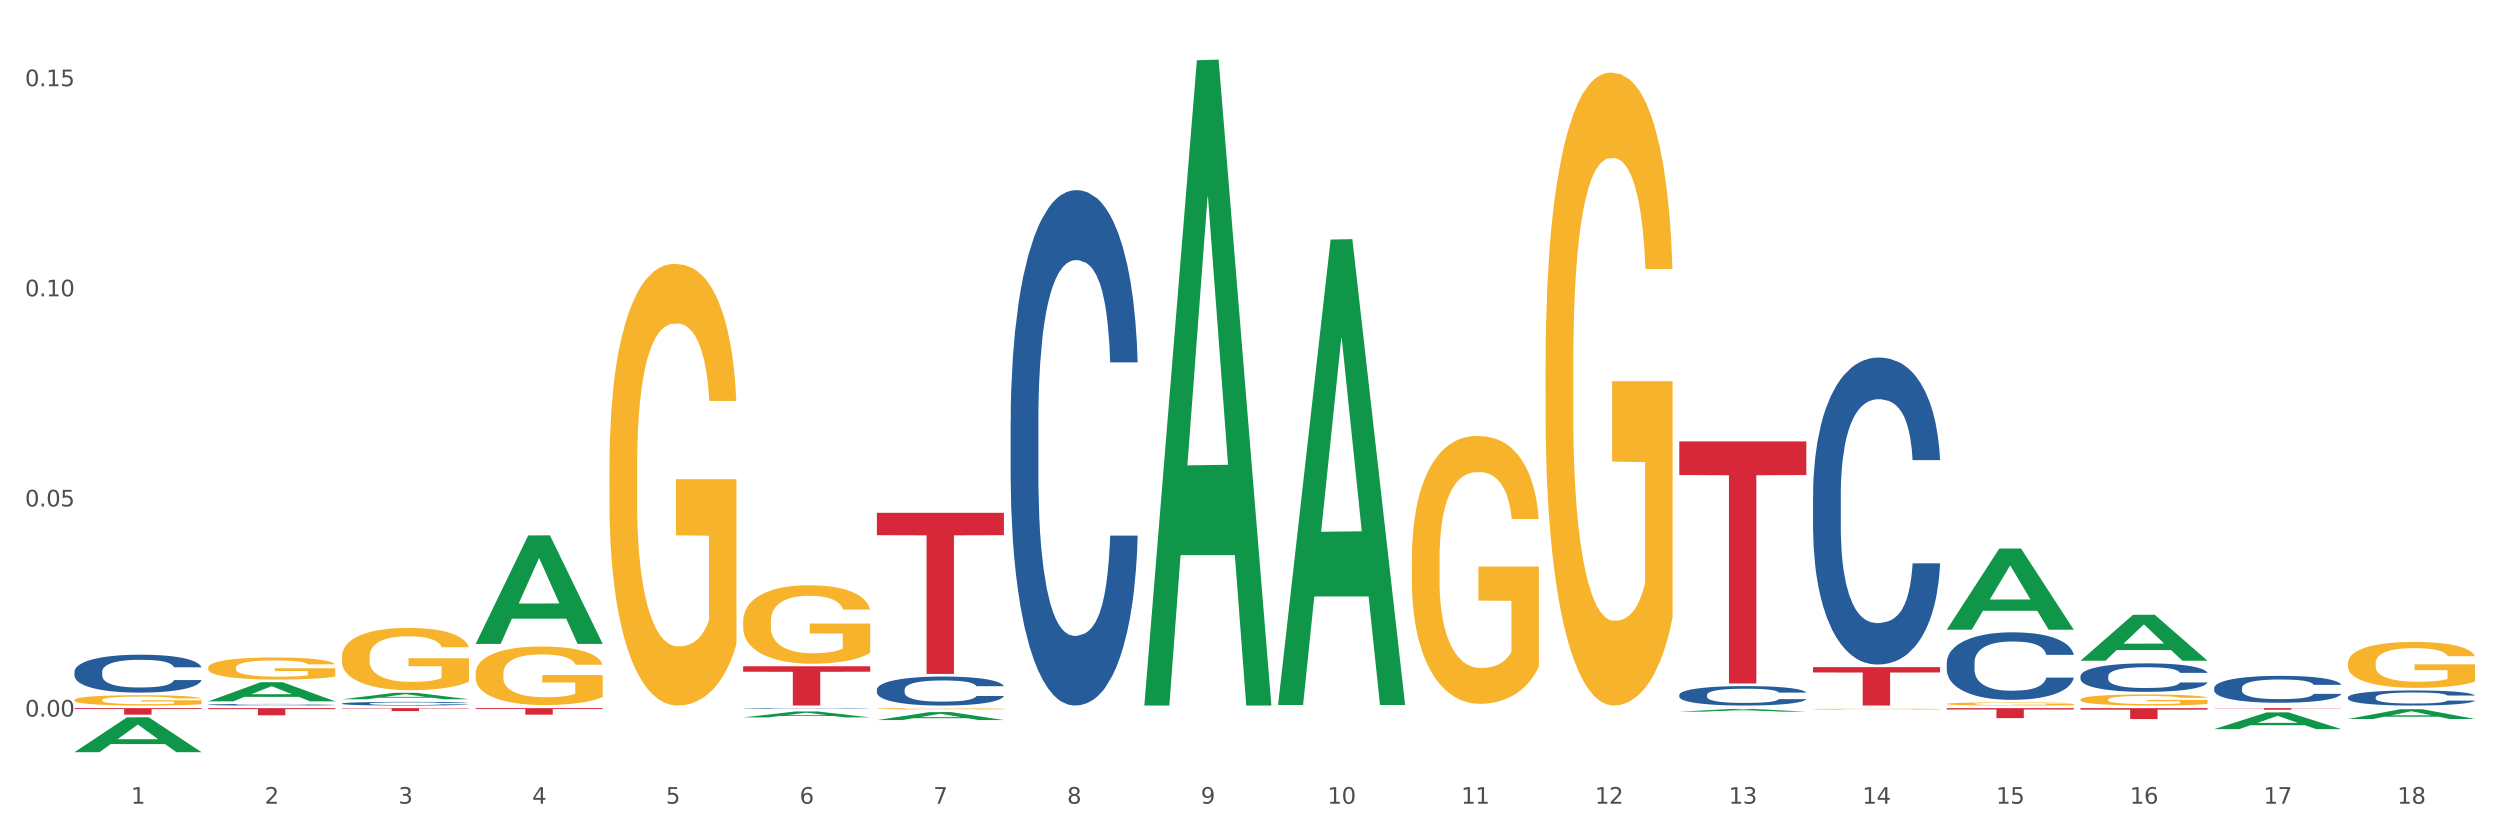 <?xml version="1.0" encoding="utf-8" standalone="no"?>
<!DOCTYPE svg PUBLIC "-//W3C//DTD SVG 1.1//EN"
  "http://www.w3.org/Graphics/SVG/1.1/DTD/svg11.dtd">
<svg xmlns:xlink="http://www.w3.org/1999/xlink" width="1080pt" height="360pt" viewBox="0 0 1080 360" xmlns="http://www.w3.org/2000/svg" version="1.1">
 <rect x="0" y="0" width="1080" height="360" fill="#333333" stroke="none"/>
 <defs>
  <style type="text/css">*{stroke-linejoin: round; stroke-linecap: butt}</style>
 </defs>
 <g id="figure_1">
  <g id="patch_1">
   <path d="M 0 360 
L 1080 360 
L 1080 0 
L 0 0 
z
" style="fill: #ffffff; stroke: #ffffff; stroke-linejoin: miter"/>
  </g>
  <g id="axes_1">
   <g id="matplotlib.axis_1">
    <g id="xtick_1">
     <g id="text_1">
      <!-- 1 -->
      <g style="fill: #4d4d4d" transform="translate(56.563 347.204) scale(0.096 -0.096)">
       <defs>
        <path id="DejaVuSans-31" d="M 794 531 
L 1825 531 
L 1825 4091 
L 703 3866 
L 703 4441 
L 1819 4666 
L 2450 4666 
L 2450 531 
L 3481 531 
L 3481 0 
L 794 0 
L 794 531 
z
" transform="scale(0.016)"/>
       </defs>
       <use xlink:href="#DejaVuSans-31"/>
      </g>
     </g>
    </g>
    <g id="xtick_2">
     <g id="text_2">
      <!-- 2 -->
      <g style="fill: #4d4d4d" transform="translate(114.336 347.204) scale(0.096 -0.096)">
       <defs>
        <path id="DejaVuSans-32" d="M 1228 531 
L 3431 531 
L 3431 0 
L 469 0 
L 469 531 
Q 828 903 1448 1529 
Q 2069 2156 2228 2338 
Q 2531 2678 2651 2914 
Q 2772 3150 2772 3378 
Q 2772 3750 2511 3984 
Q 2250 4219 1831 4219 
Q 1534 4219 1204 4116 
Q 875 4013 500 3803 
L 500 4441 
Q 881 4594 1212 4672 
Q 1544 4750 1819 4750 
Q 2544 4750 2975 4387 
Q 3406 4025 3406 3419 
Q 3406 3131 3298 2873 
Q 3191 2616 2906 2266 
Q 2828 2175 2409 1742 
Q 1991 1309 1228 531 
z
" transform="scale(0.016)"/>
       </defs>
       <use xlink:href="#DejaVuSans-32"/>
      </g>
     </g>
    </g>
    <g id="xtick_3">
     <g id="text_3">
      <!-- 3 -->
      <g style="fill: #4d4d4d" transform="translate(172.109 347.204) scale(0.096 -0.096)">
       <defs>
        <path id="DejaVuSans-33" d="M 2597 2516 
Q 3050 2419 3304 2112 
Q 3559 1806 3559 1356 
Q 3559 666 3084 287 
Q 2609 -91 1734 -91 
Q 1441 -91 1130 -33 
Q 819 25 488 141 
L 488 750 
Q 750 597 1062 519 
Q 1375 441 1716 441 
Q 2309 441 2620 675 
Q 2931 909 2931 1356 
Q 2931 1769 2642 2001 
Q 2353 2234 1838 2234 
L 1294 2234 
L 1294 2753 
L 1863 2753 
Q 2328 2753 2575 2939 
Q 2822 3125 2822 3475 
Q 2822 3834 2567 4026 
Q 2313 4219 1838 4219 
Q 1578 4219 1281 4162 
Q 984 4106 628 3988 
L 628 4550 
Q 988 4650 1302 4700 
Q 1616 4750 1894 4750 
Q 2613 4750 3031 4423 
Q 3450 4097 3450 3541 
Q 3450 3153 3228 2886 
Q 3006 2619 2597 2516 
z
" transform="scale(0.016)"/>
       </defs>
       <use xlink:href="#DejaVuSans-33"/>
      </g>
     </g>
    </g>
    <g id="xtick_4">
     <g id="text_4">
      <!-- 4 -->
      <g style="fill: #4d4d4d" transform="translate(229.882 347.204) scale(0.096 -0.096)">
       <defs>
        <path id="DejaVuSans-34" d="M 2419 4116 
L 825 1625 
L 2419 1625 
L 2419 4116 
z
M 2253 4666 
L 3047 4666 
L 3047 1625 
L 3713 1625 
L 3713 1100 
L 3047 1100 
L 3047 0 
L 2419 0 
L 2419 1100 
L 313 1100 
L 313 1709 
L 2253 4666 
z
" transform="scale(0.016)"/>
       </defs>
       <use xlink:href="#DejaVuSans-34"/>
      </g>
     </g>
    </g>
    <g id="xtick_5">
     <g id="text_5">
      <!-- 5 -->
      <g style="fill: #4d4d4d" transform="translate(287.655 347.204) scale(0.096 -0.096)">
       <defs>
        <path id="DejaVuSans-35" d="M 691 4666 
L 3169 4666 
L 3169 4134 
L 1269 4134 
L 1269 2991 
Q 1406 3038 1543 3061 
Q 1681 3084 1819 3084 
Q 2600 3084 3056 2656 
Q 3513 2228 3513 1497 
Q 3513 744 3044 326 
Q 2575 -91 1722 -91 
Q 1428 -91 1123 -41 
Q 819 9 494 109 
L 494 744 
Q 775 591 1075 516 
Q 1375 441 1709 441 
Q 2250 441 2565 725 
Q 2881 1009 2881 1497 
Q 2881 1984 2565 2268 
Q 2250 2553 1709 2553 
Q 1456 2553 1204 2497 
Q 953 2441 691 2322 
L 691 4666 
z
" transform="scale(0.016)"/>
       </defs>
       <use xlink:href="#DejaVuSans-35"/>
      </g>
     </g>
    </g>
    <g id="xtick_6">
     <g id="text_6">
      <!-- 6 -->
      <g style="fill: #4d4d4d" transform="translate(345.428 347.204) scale(0.096 -0.096)">
       <defs>
        <path id="DejaVuSans-36" d="M 2113 2584 
Q 1688 2584 1439 2293 
Q 1191 2003 1191 1497 
Q 1191 994 1439 701 
Q 1688 409 2113 409 
Q 2538 409 2786 701 
Q 3034 994 3034 1497 
Q 3034 2003 2786 2293 
Q 2538 2584 2113 2584 
z
M 3366 4563 
L 3366 3988 
Q 3128 4100 2886 4159 
Q 2644 4219 2406 4219 
Q 1781 4219 1451 3797 
Q 1122 3375 1075 2522 
Q 1259 2794 1537 2939 
Q 1816 3084 2150 3084 
Q 2853 3084 3261 2657 
Q 3669 2231 3669 1497 
Q 3669 778 3244 343 
Q 2819 -91 2113 -91 
Q 1303 -91 875 529 
Q 447 1150 447 2328 
Q 447 3434 972 4092 
Q 1497 4750 2381 4750 
Q 2619 4750 2861 4703 
Q 3103 4656 3366 4563 
z
" transform="scale(0.016)"/>
       </defs>
       <use xlink:href="#DejaVuSans-36"/>
      </g>
     </g>
    </g>
    <g id="xtick_7">
     <g id="text_7">
      <!-- 7 -->
      <g style="fill: #4d4d4d" transform="translate(403.201 347.204) scale(0.096 -0.096)">
       <defs>
        <path id="DejaVuSans-37" d="M 525 4666 
L 3525 4666 
L 3525 4397 
L 1831 0 
L 1172 0 
L 2766 4134 
L 525 4134 
L 525 4666 
z
" transform="scale(0.016)"/>
       </defs>
       <use xlink:href="#DejaVuSans-37"/>
      </g>
     </g>
    </g>
    <g id="xtick_8">
     <g id="text_8">
      <!-- 8 -->
      <g style="fill: #4d4d4d" transform="translate(460.974 347.204) scale(0.096 -0.096)">
       <defs>
        <path id="DejaVuSans-38" d="M 2034 2216 
Q 1584 2216 1326 1975 
Q 1069 1734 1069 1313 
Q 1069 891 1326 650 
Q 1584 409 2034 409 
Q 2484 409 2743 651 
Q 3003 894 3003 1313 
Q 3003 1734 2745 1975 
Q 2488 2216 2034 2216 
z
M 1403 2484 
Q 997 2584 770 2862 
Q 544 3141 544 3541 
Q 544 4100 942 4425 
Q 1341 4750 2034 4750 
Q 2731 4750 3128 4425 
Q 3525 4100 3525 3541 
Q 3525 3141 3298 2862 
Q 3072 2584 2669 2484 
Q 3125 2378 3379 2068 
Q 3634 1759 3634 1313 
Q 3634 634 3220 271 
Q 2806 -91 2034 -91 
Q 1263 -91 848 271 
Q 434 634 434 1313 
Q 434 1759 690 2068 
Q 947 2378 1403 2484 
z
M 1172 3481 
Q 1172 3119 1398 2916 
Q 1625 2713 2034 2713 
Q 2441 2713 2670 2916 
Q 2900 3119 2900 3481 
Q 2900 3844 2670 4047 
Q 2441 4250 2034 4250 
Q 1625 4250 1398 4047 
Q 1172 3844 1172 3481 
z
" transform="scale(0.016)"/>
       </defs>
       <use xlink:href="#DejaVuSans-38"/>
      </g>
     </g>
    </g>
    <g id="xtick_9">
     <g id="text_9">
      <!-- 9 -->
      <g style="fill: #4d4d4d" transform="translate(518.747 347.204) scale(0.096 -0.096)">
       <defs>
        <path id="DejaVuSans-39" d="M 703 97 
L 703 672 
Q 941 559 1184 500 
Q 1428 441 1663 441 
Q 2288 441 2617 861 
Q 2947 1281 2994 2138 
Q 2813 1869 2534 1725 
Q 2256 1581 1919 1581 
Q 1219 1581 811 2004 
Q 403 2428 403 3163 
Q 403 3881 828 4315 
Q 1253 4750 1959 4750 
Q 2769 4750 3195 4129 
Q 3622 3509 3622 2328 
Q 3622 1225 3098 567 
Q 2575 -91 1691 -91 
Q 1453 -91 1209 -44 
Q 966 3 703 97 
z
M 1959 2075 
Q 2384 2075 2632 2365 
Q 2881 2656 2881 3163 
Q 2881 3666 2632 3958 
Q 2384 4250 1959 4250 
Q 1534 4250 1286 3958 
Q 1038 3666 1038 3163 
Q 1038 2656 1286 2365 
Q 1534 2075 1959 2075 
z
" transform="scale(0.016)"/>
       </defs>
       <use xlink:href="#DejaVuSans-39"/>
      </g>
     </g>
    </g>
    <g id="xtick_10">
     <g id="text_10">
      <!-- 10 -->
      <g style="fill: #4d4d4d" transform="translate(573.466 347.204) scale(0.096 -0.096)">
       <defs>
        <path id="DejaVuSans-30" d="M 2034 4250 
Q 1547 4250 1301 3770 
Q 1056 3291 1056 2328 
Q 1056 1369 1301 889 
Q 1547 409 2034 409 
Q 2525 409 2770 889 
Q 3016 1369 3016 2328 
Q 3016 3291 2770 3770 
Q 2525 4250 2034 4250 
z
M 2034 4750 
Q 2819 4750 3233 4129 
Q 3647 3509 3647 2328 
Q 3647 1150 3233 529 
Q 2819 -91 2034 -91 
Q 1250 -91 836 529 
Q 422 1150 422 2328 
Q 422 3509 836 4129 
Q 1250 4750 2034 4750 
z
" transform="scale(0.016)"/>
       </defs>
       <use xlink:href="#DejaVuSans-31"/>
       <use xlink:href="#DejaVuSans-30" transform="translate(63.623 0)"/>
      </g>
     </g>
    </g>
    <g id="xtick_11">
     <g id="text_11">
      <!-- 11 -->
      <g style="fill: #4d4d4d" transform="translate(631.239 347.204) scale(0.096 -0.096)">
       <use xlink:href="#DejaVuSans-31"/>
       <use xlink:href="#DejaVuSans-31" transform="translate(63.623 0)"/>
      </g>
     </g>
    </g>
    <g id="xtick_12">
     <g id="text_12">
      <!-- 12 -->
      <g style="fill: #4d4d4d" transform="translate(689.012 347.204) scale(0.096 -0.096)">
       <use xlink:href="#DejaVuSans-31"/>
       <use xlink:href="#DejaVuSans-32" transform="translate(63.623 0)"/>
      </g>
     </g>
    </g>
    <g id="xtick_13">
     <g id="text_13">
      <!-- 13 -->
      <g style="fill: #4d4d4d" transform="translate(746.785 347.204) scale(0.096 -0.096)">
       <use xlink:href="#DejaVuSans-31"/>
       <use xlink:href="#DejaVuSans-33" transform="translate(63.623 0)"/>
      </g>
     </g>
    </g>
    <g id="xtick_14">
     <g id="text_14">
      <!-- 14 -->
      <g style="fill: #4d4d4d" transform="translate(804.558 347.204) scale(0.096 -0.096)">
       <use xlink:href="#DejaVuSans-31"/>
       <use xlink:href="#DejaVuSans-34" transform="translate(63.623 0)"/>
      </g>
     </g>
    </g>
    <g id="xtick_15">
     <g id="text_15">
      <!-- 15 -->
      <g style="fill: #4d4d4d" transform="translate(862.331 347.204) scale(0.096 -0.096)">
       <use xlink:href="#DejaVuSans-31"/>
       <use xlink:href="#DejaVuSans-35" transform="translate(63.623 0)"/>
      </g>
     </g>
    </g>
    <g id="xtick_16">
     <g id="text_16">
      <!-- 16 -->
      <g style="fill: #4d4d4d" transform="translate(920.104 347.204) scale(0.096 -0.096)">
       <use xlink:href="#DejaVuSans-31"/>
       <use xlink:href="#DejaVuSans-36" transform="translate(63.623 0)"/>
      </g>
     </g>
    </g>
    <g id="xtick_17">
     <g id="text_17">
      <!-- 17 -->
      <g style="fill: #4d4d4d" transform="translate(977.877 347.204) scale(0.096 -0.096)">
       <use xlink:href="#DejaVuSans-31"/>
       <use xlink:href="#DejaVuSans-37" transform="translate(63.623 0)"/>
      </g>
     </g>
    </g>
    <g id="xtick_18">
     <g id="text_18">
      <!-- 18 -->
      <g style="fill: #4d4d4d" transform="translate(1035.65 347.204) scale(0.096 -0.096)">
       <use xlink:href="#DejaVuSans-31"/>
       <use xlink:href="#DejaVuSans-38" transform="translate(63.623 0)"/>
      </g>
     </g>
    </g>
    <g id="xtick_19"/>
    <g id="xtick_20"/>
    <g id="xtick_21"/>
    <g id="xtick_22"/>
    <g id="xtick_23"/>
    <g id="xtick_24"/>
    <g id="xtick_25"/>
    <g id="xtick_26"/>
    <g id="xtick_27"/>
    <g id="xtick_28"/>
    <g id="xtick_29"/>
    <g id="xtick_30"/>
    <g id="xtick_31"/>
    <g id="xtick_32"/>
    <g id="xtick_33"/>
    <g id="xtick_34"/>
    <g id="xtick_35"/>
   </g>
   <g id="matplotlib.axis_2">
    <g id="ytick_1">
     <g id="text_19">
      <!-- 0.00 -->
      <g style="fill: #4d4d4d" transform="translate(10.8 309.561) scale(0.096 -0.096)">
       <defs>
        <path id="DejaVuSans-2e" d="M 684 794 
L 1344 794 
L 1344 0 
L 684 0 
L 684 794 
z
" transform="scale(0.016)"/>
       </defs>
       <use xlink:href="#DejaVuSans-30"/>
       <use xlink:href="#DejaVuSans-2e" transform="translate(63.623 0)"/>
       <use xlink:href="#DejaVuSans-30" transform="translate(95.41 0)"/>
       <use xlink:href="#DejaVuSans-30" transform="translate(159.033 0)"/>
      </g>
     </g>
    </g>
    <g id="ytick_2">
     <g id="text_20">
      <!-- 0.05 -->
      <g style="fill: #4d4d4d" transform="translate(10.8 218.786) scale(0.096 -0.096)">
       <use xlink:href="#DejaVuSans-30"/>
       <use xlink:href="#DejaVuSans-2e" transform="translate(63.623 0)"/>
       <use xlink:href="#DejaVuSans-30" transform="translate(95.41 0)"/>
       <use xlink:href="#DejaVuSans-35" transform="translate(159.033 0)"/>
      </g>
     </g>
    </g>
    <g id="ytick_3">
     <g id="text_21">
      <!-- 0.10 -->
      <g style="fill: #4d4d4d" transform="translate(10.8 128.012) scale(0.096 -0.096)">
       <use xlink:href="#DejaVuSans-30"/>
       <use xlink:href="#DejaVuSans-2e" transform="translate(63.623 0)"/>
       <use xlink:href="#DejaVuSans-31" transform="translate(95.41 0)"/>
       <use xlink:href="#DejaVuSans-30" transform="translate(159.033 0)"/>
      </g>
     </g>
    </g>
    <g id="ytick_4">
     <g id="text_22">
      <!-- 0.15 -->
      <g style="fill: #4d4d4d" transform="translate(10.8 37.238) scale(0.096 -0.096)">
       <use xlink:href="#DejaVuSans-30"/>
       <use xlink:href="#DejaVuSans-2e" transform="translate(63.623 0)"/>
       <use xlink:href="#DejaVuSans-31" transform="translate(95.41 0)"/>
       <use xlink:href="#DejaVuSans-35" transform="translate(159.033 0)"/>
      </g>
     </g>
    </g>
    <g id="ytick_5"/>
    <g id="ytick_6"/>
    <g id="ytick_7"/>
   </g>
   <g id="PolyCollection_1">
    <path d="M 32.175 324.921 
L 32.232 324.907 
L 54.864 309.883 
L 64.257 309.868 
L 87.059 324.95 
L 76.196 324.95 
L 71.273 321.438 
L 47.905 321.438 
L 47.735 321.494 
L 42.982 324.95 
L 32.175 324.95 
L 32.175 324.921 
L 50.847 319.342 
L 68.331 319.328 
L 59.674 313.083 
L 59.561 313.055 
L 59.447 313.097 
L 50.79 319.328 
L 50.847 319.342 
L 32.175 324.921 
z
" clip-path="url(#p7ed96a67cb)" style="fill: #109648"/>
    <path d="M 89.948 302.97 
L 90.005 302.962 
L 112.637 294.712 
L 122.03 294.704 
L 144.832 302.985 
L 133.969 302.985 
L 129.046 301.057 
L 105.678 301.057 
L 105.508 301.088 
L 100.755 302.985 
L 89.948 302.985 
L 89.948 302.97 
L 108.62 299.906 
L 126.104 299.898 
L 117.447 296.469 
L 117.334 296.453 
L 117.22 296.477 
L 108.563 299.898 
L 108.62 299.906 
L 89.948 302.97 
z
" clip-path="url(#p7ed96a67cb)" style="fill: #109648"/>
    <path d="M 552.132 304.174 
L 552.188 303.985 
L 574.821 103.487 
L 584.214 103.298 
L 607.016 304.552 
L 596.152 304.552 
L 591.23 257.687 
L 567.862 257.687 
L 567.692 258.443 
L 562.939 304.552 
L 552.132 304.552 
L 552.132 304.174 
L 570.804 229.719 
L 588.288 229.53 
L 579.631 146.194 
L 579.517 145.816 
L 579.404 146.383 
L 570.747 229.53 
L 570.804 229.719 
L 552.132 304.174 
z
" clip-path="url(#p7ed96a67cb)" style="fill: #109648"/>
    <path d="M 840.997 271.978 
L 841.053 271.945 
L 863.686 236.978 
L 873.079 236.945 
L 895.881 272.044 
L 885.017 272.044 
L 880.095 263.871 
L 856.726 263.871 
L 856.557 264.003 
L 851.804 272.044 
L 840.997 272.044 
L 840.997 271.978 
L 859.669 258.993 
L 877.152 258.96 
L 868.495 244.426 
L 868.382 244.36 
L 868.269 244.459 
L 859.612 258.96 
L 859.669 258.993 
L 840.997 271.978 
z
" clip-path="url(#p7ed96a67cb)" style="fill: #109648"/>
    <path d="M 898.77 285.411 
L 898.826 285.392 
L 921.459 265.595 
L 930.852 265.576 
L 953.654 285.448 
L 942.79 285.448 
L 937.868 280.821 
L 914.499 280.821 
L 914.33 280.896 
L 909.577 285.448 
L 898.77 285.448 
L 898.77 285.411 
L 917.442 278.059 
L 934.925 278.041 
L 926.268 269.812 
L 926.155 269.775 
L 926.042 269.831 
L 917.385 278.041 
L 917.442 278.059 
L 898.77 285.411 
z
" clip-path="url(#p7ed96a67cb)" style="fill: #109648"/>
    <path d="M 956.543 314.961 
L 956.599 314.954 
L 979.232 307.747 
L 988.625 307.74 
L 1011.427 314.974 
L 1000.563 314.974 
L 995.641 313.29 
L 972.272 313.29 
L 972.103 313.317 
L 967.35 314.974 
L 956.543 314.974 
L 956.543 314.961 
L 975.215 312.284 
L 992.698 312.278 
L 984.041 309.282 
L 983.928 309.269 
L 983.815 309.289 
L 975.158 312.278 
L 975.215 312.284 
L 956.543 314.961 
z
" clip-path="url(#p7ed96a67cb)" style="fill: #109648"/>
    <path d="M 321.04 309.914 
L 321.096 309.912 
L 343.729 307.343 
L 353.122 307.341 
L 375.924 309.919 
L 365.061 309.919 
L 360.138 309.319 
L 336.77 309.319 
L 336.6 309.329 
L 331.847 309.919 
L 321.04 309.919 
L 321.04 309.914 
L 339.712 308.961 
L 357.196 308.958 
L 348.539 307.891 
L 348.425 307.886 
L 348.312 307.893 
L 339.655 308.958 
L 339.712 308.961 
L 321.04 309.914 
z
" clip-path="url(#p7ed96a67cb)" style="fill: #109648"/>
    <path d="M 1014.316 310.604 
L 1014.372 310.6 
L 1037.005 306.375 
L 1046.398 306.371 
L 1069.2 310.612 
L 1058.336 310.612 
L 1053.414 309.624 
L 1030.045 309.624 
L 1029.876 309.64 
L 1025.123 310.612 
L 1014.316 310.612 
L 1014.316 310.604 
L 1032.988 309.035 
L 1050.471 309.031 
L 1041.814 307.275 
L 1041.701 307.267 
L 1041.588 307.279 
L 1032.931 309.031 
L 1032.988 309.035 
L 1014.316 310.604 
z
" clip-path="url(#p7ed96a67cb)" style="fill: #109648"/>
    <path d="M 378.813 311.071 
L 378.869 311.068 
L 401.502 307.629 
L 410.895 307.625 
L 433.697 311.078 
L 422.834 311.078 
L 417.911 310.274 
L 394.543 310.274 
L 394.373 310.287 
L 389.62 311.078 
L 378.813 311.078 
L 378.813 311.071 
L 397.485 309.794 
L 414.969 309.791 
L 406.312 308.361 
L 406.198 308.355 
L 406.085 308.364 
L 397.428 309.791 
L 397.485 309.794 
L 378.813 311.071 
z
" clip-path="url(#p7ed96a67cb)" style="fill: #109648"/>
    <path d="M 494.359 304.269 
L 494.415 304.007 
L 517.048 26.022 
L 526.441 25.759 
L 549.243 304.793 
L 538.379 304.793 
L 533.457 239.816 
L 510.089 239.816 
L 509.919 240.864 
L 505.166 304.793 
L 494.359 304.793 
L 494.359 304.269 
L 513.031 201.04 
L 530.515 200.778 
L 521.858 85.234 
L 521.744 84.71 
L 521.631 85.496 
L 512.974 200.778 
L 513.031 201.04 
L 494.359 304.269 
z
" clip-path="url(#p7ed96a67cb)" style="fill: #109648"/>
    <path d="M 205.494 278.096 
L 205.551 278.052 
L 228.183 231.308 
L 237.576 231.264 
L 260.378 278.184 
L 249.515 278.184 
L 244.592 267.258 
L 221.224 267.258 
L 221.054 267.434 
L 216.301 278.184 
L 205.494 278.184 
L 205.494 278.096 
L 224.166 260.738 
L 241.65 260.694 
L 232.993 241.265 
L 232.88 241.177 
L 232.766 241.309 
L 224.109 260.694 
L 224.166 260.738 
L 205.494 278.096 
z
" clip-path="url(#p7ed96a67cb)" style="fill: #109648"/>
    <path d="M 667.678 157.688 
L 667.743 157.438 
L 667.743 148.447 
L 667.872 140.705 
L 668.52 121.973 
L 669.492 106.488 
L 670.205 98.247 
L 670.918 91.503 
L 671.76 84.76 
L 672.797 77.767 
L 674.676 67.527 
L 675.842 62.282 
L 677.268 56.787 
L 679.86 48.795 
L 681.739 44.3 
L 683.683 40.553 
L 686.858 36.058 
L 688.932 34.06 
L 691.135 32.561 
L 693.792 31.562 
L 695.8 31.313 
L 700.207 32.062 
L 703.965 34.31 
L 705.779 36.058 
L 708.112 39.055 
L 709.343 41.053 
L 711.352 45.049 
L 713.426 50.294 
L 714.851 54.789 
L 716.989 63.281 
L 718.609 71.773 
L 720.1 82.262 
L 720.877 89.505 
L 721.461 96.249 
L 721.979 103.991 
L 722.497 116.229 
L 710.834 116.229 
L 710.38 107.487 
L 709.667 99.246 
L 708.63 91.253 
L 707.723 86.258 
L 706.168 80.015 
L 704.743 76.018 
L 703.252 73.021 
L 701.438 70.524 
L 700.012 69.275 
L 698.003 68.276 
L 694.051 68.526 
L 691.394 70.524 
L 689.58 73.021 
L 688.413 75.269 
L 687.377 77.767 
L 686.21 81.263 
L 684.849 86.508 
L 683.877 91.253 
L 682.905 97.248 
L 682.128 103.242 
L 681.415 110.235 
L 680.832 117.727 
L 680.378 125.47 
L 679.99 134.96 
L 679.666 150.695 
L 679.666 184.911 
L 679.795 192.653 
L 680.119 202.893 
L 680.508 210.636 
L 681.156 219.877 
L 681.739 226.12 
L 682.841 235.111 
L 684.072 242.604 
L 685.044 247.349 
L 686.016 251.345 
L 687.701 256.84 
L 689.58 261.336 
L 691.2 264.083 
L 693.403 266.58 
L 694.893 267.579 
L 696.189 268.079 
L 699.364 268.079 
L 701.632 267.33 
L 704.159 265.581 
L 706.103 263.334 
L 707.723 260.586 
L 709.538 256.091 
L 710.704 251.845 
L 710.704 199.646 
L 696.448 199.397 
L 696.448 164.681 
L 722.562 164.681 
L 722.562 266.58 
L 721.461 271.825 
L 720.229 276.571 
L 718.933 280.816 
L 716.989 286.061 
L 714.657 291.056 
L 712.583 294.553 
L 710.38 297.55 
L 707.788 300.297 
L 704.419 302.795 
L 702.345 303.794 
L 699.753 304.543 
L 696.708 304.793 
L 694.051 304.293 
L 691.459 303.044 
L 688.737 300.797 
L 686.081 297.55 
L 684.072 294.303 
L 682.063 290.307 
L 679.925 285.062 
L 678.24 280.067 
L 676.944 275.572 
L 675.518 269.827 
L 673.963 262.335 
L 672.797 255.591 
L 671.76 248.598 
L 670.659 239.607 
L 669.881 231.865 
L 669.103 222.124 
L 668.65 214.881 
L 668.131 203.643 
L 667.743 187.908 
L 667.678 157.688 
z
" clip-path="url(#p7ed96a67cb)" style="fill: #f7b32b"/>
    <path d="M 609.905 241.795 
L 609.97 241.69 
L 609.97 237.884 
L 610.099 234.607 
L 610.747 226.678 
L 611.719 220.123 
L 612.432 216.635 
L 613.145 213.78 
L 613.987 210.926 
L 615.024 207.966 
L 616.903 203.631 
L 618.069 201.411 
L 619.495 199.086 
L 622.087 195.703 
L 623.966 193.8 
L 625.91 192.214 
L 629.085 190.311 
L 631.159 189.465 
L 633.362 188.831 
L 636.019 188.408 
L 638.027 188.302 
L 642.434 188.619 
L 646.192 189.571 
L 648.006 190.311 
L 650.339 191.58 
L 651.57 192.425 
L 653.579 194.117 
L 655.653 196.337 
L 657.078 198.24 
L 659.216 201.834 
L 660.836 205.429 
L 662.327 209.869 
L 663.104 212.935 
L 663.688 215.789 
L 664.206 219.066 
L 664.724 224.246 
L 653.061 224.246 
L 652.607 220.546 
L 651.894 217.058 
L 650.857 213.675 
L 649.95 211.56 
L 648.395 208.917 
L 646.97 207.226 
L 645.479 205.957 
L 643.665 204.9 
L 642.239 204.371 
L 640.231 203.949 
L 636.278 204.054 
L 633.621 204.9 
L 631.807 205.957 
L 630.64 206.909 
L 629.604 207.966 
L 628.437 209.446 
L 627.076 211.666 
L 626.104 213.675 
L 625.132 216.212 
L 624.355 218.749 
L 623.642 221.709 
L 623.059 224.881 
L 622.605 228.158 
L 622.217 232.175 
L 621.893 238.835 
L 621.893 253.319 
L 622.022 256.596 
L 622.346 260.93 
L 622.735 264.208 
L 623.383 268.119 
L 623.966 270.762 
L 625.068 274.568 
L 626.299 277.74 
L 627.271 279.748 
L 628.243 281.44 
L 629.928 283.765 
L 631.807 285.668 
L 633.427 286.831 
L 635.63 287.888 
L 637.12 288.311 
L 638.416 288.523 
L 641.591 288.523 
L 643.859 288.206 
L 646.386 287.466 
L 648.33 286.514 
L 649.95 285.351 
L 651.765 283.448 
L 652.931 281.651 
L 652.931 259.556 
L 638.675 259.45 
L 638.675 244.756 
L 664.789 244.756 
L 664.789 287.888 
L 663.688 290.109 
L 662.456 292.117 
L 661.16 293.914 
L 659.216 296.134 
L 656.884 298.249 
L 654.81 299.729 
L 652.607 300.997 
L 650.015 302.16 
L 646.646 303.218 
L 644.572 303.64 
L 641.98 303.958 
L 638.935 304.063 
L 636.278 303.852 
L 633.686 303.323 
L 630.964 302.372 
L 628.308 300.997 
L 626.299 299.623 
L 624.29 297.932 
L 622.152 295.712 
L 620.467 293.597 
L 619.171 291.694 
L 617.745 289.263 
L 616.19 286.091 
L 615.024 283.237 
L 613.987 280.277 
L 612.886 276.471 
L 612.108 273.194 
L 611.33 269.071 
L 610.877 266.005 
L 610.358 261.248 
L 609.97 254.587 
L 609.905 241.795 
z
" clip-path="url(#p7ed96a67cb)" style="fill: #f7b32b"/>
    <path d="M 378.813 306.187 
L 378.878 306.186 
L 378.878 306.167 
L 379.007 306.15 
L 379.655 306.109 
L 380.627 306.076 
L 381.34 306.058 
L 382.053 306.044 
L 382.895 306.029 
L 383.932 306.014 
L 385.811 305.992 
L 386.977 305.98 
L 388.403 305.968 
L 390.995 305.951 
L 392.874 305.941 
L 394.818 305.933 
L 397.993 305.924 
L 400.067 305.919 
L 402.27 305.916 
L 404.927 305.914 
L 406.935 305.913 
L 411.342 305.915 
L 415.1 305.92 
L 416.914 305.924 
L 419.247 305.93 
L 420.478 305.934 
L 422.487 305.943 
L 424.561 305.954 
L 425.986 305.964 
L 428.125 305.982 
L 429.745 306.001 
L 431.235 306.024 
L 432.012 306.039 
L 432.596 306.054 
L 433.114 306.071 
L 433.632 306.097 
L 421.969 306.097 
L 421.515 306.078 
L 420.802 306.06 
L 419.766 306.043 
L 418.858 306.032 
L 417.303 306.019 
L 415.878 306.01 
L 414.387 306.004 
L 412.573 305.998 
L 411.147 305.995 
L 409.139 305.993 
L 405.186 305.994 
L 402.529 305.998 
L 400.715 306.004 
L 399.548 306.008 
L 398.512 306.014 
L 397.345 306.021 
L 395.984 306.033 
L 395.013 306.043 
L 394.041 306.056 
L 393.263 306.069 
L 392.55 306.084 
L 391.967 306.1 
L 391.513 306.117 
L 391.125 306.137 
L 390.801 306.172 
L 390.801 306.246 
L 390.93 306.262 
L 391.254 306.284 
L 391.643 306.301 
L 392.291 306.321 
L 392.874 306.335 
L 393.976 306.354 
L 395.207 306.37 
L 396.179 306.381 
L 397.151 306.389 
L 398.836 306.401 
L 400.715 306.411 
L 402.335 306.417 
L 404.538 306.422 
L 406.028 306.424 
L 407.324 306.425 
L 410.499 306.425 
L 412.767 306.424 
L 415.294 306.42 
L 417.238 306.415 
L 418.858 306.409 
L 420.673 306.399 
L 421.839 306.39 
L 421.839 306.277 
L 407.583 306.277 
L 407.583 306.202 
L 433.697 306.202 
L 433.697 306.422 
L 432.596 306.433 
L 431.364 306.444 
L 430.068 306.453 
L 428.125 306.464 
L 425.792 306.475 
L 423.718 306.483 
L 421.515 306.489 
L 418.923 306.495 
L 415.554 306.5 
L 413.48 306.503 
L 410.888 306.504 
L 407.843 306.505 
L 405.186 306.504 
L 402.594 306.501 
L 399.872 306.496 
L 397.216 306.489 
L 395.207 306.482 
L 393.198 306.473 
L 391.06 306.462 
L 389.375 306.451 
L 388.079 306.442 
L 386.654 306.429 
L 385.098 306.413 
L 383.932 306.398 
L 382.895 306.383 
L 381.794 306.364 
L 381.016 306.347 
L 380.238 306.326 
L 379.785 306.31 
L 379.266 306.286 
L 378.878 306.252 
L 378.813 306.187 
z
" clip-path="url(#p7ed96a67cb)" style="fill: #f7b32b"/>
    <path d="M 321.04 268.494 
L 321.105 268.463 
L 321.105 267.349 
L 321.234 266.39 
L 321.882 264.069 
L 322.854 262.151 
L 323.567 261.129 
L 324.28 260.294 
L 325.122 259.459 
L 326.159 258.592 
L 328.038 257.324 
L 329.205 256.674 
L 330.63 255.993 
L 333.222 255.003 
L 335.101 254.446 
L 337.045 253.982 
L 340.22 253.425 
L 342.294 253.177 
L 344.497 252.992 
L 347.154 252.868 
L 349.162 252.837 
L 353.569 252.93 
L 357.327 253.208 
L 359.141 253.425 
L 361.474 253.796 
L 362.705 254.044 
L 364.714 254.539 
L 366.788 255.189 
L 368.213 255.746 
L 370.352 256.798 
L 371.972 257.85 
L 373.462 259.149 
L 374.239 260.047 
L 374.823 260.882 
L 375.341 261.841 
L 375.859 263.357 
L 364.196 263.357 
L 363.742 262.274 
L 363.029 261.253 
L 361.993 260.263 
L 361.085 259.644 
L 359.53 258.871 
L 358.105 258.376 
L 356.614 258.004 
L 354.8 257.695 
L 353.374 257.54 
L 351.366 257.416 
L 347.413 257.447 
L 344.756 257.695 
L 342.942 258.004 
L 341.775 258.283 
L 340.739 258.592 
L 339.572 259.025 
L 338.212 259.675 
L 337.24 260.263 
L 336.268 261.006 
L 335.49 261.748 
L 334.777 262.615 
L 334.194 263.543 
L 333.74 264.502 
L 333.352 265.678 
L 333.028 267.627 
L 333.028 271.866 
L 333.157 272.825 
L 333.481 274.094 
L 333.87 275.053 
L 334.518 276.198 
L 335.101 276.972 
L 336.203 278.085 
L 337.434 279.014 
L 338.406 279.602 
L 339.378 280.097 
L 341.063 280.777 
L 342.942 281.334 
L 344.562 281.675 
L 346.765 281.984 
L 348.255 282.108 
L 349.551 282.17 
L 352.726 282.17 
L 354.994 282.077 
L 357.521 281.86 
L 359.465 281.582 
L 361.085 281.241 
L 362.9 280.685 
L 364.066 280.159 
L 364.066 273.692 
L 349.81 273.661 
L 349.81 269.36 
L 375.924 269.36 
L 375.924 281.984 
L 374.823 282.634 
L 373.591 283.222 
L 372.296 283.748 
L 370.352 284.398 
L 368.019 285.016 
L 365.945 285.45 
L 363.742 285.821 
L 361.15 286.161 
L 357.781 286.471 
L 355.707 286.594 
L 353.115 286.687 
L 350.07 286.718 
L 347.413 286.656 
L 344.821 286.502 
L 342.099 286.223 
L 339.443 285.821 
L 337.434 285.419 
L 335.425 284.924 
L 333.287 284.274 
L 331.602 283.655 
L 330.306 283.098 
L 328.881 282.386 
L 327.325 281.458 
L 326.159 280.623 
L 325.122 279.756 
L 324.021 278.642 
L 323.243 277.683 
L 322.465 276.476 
L 322.012 275.579 
L 321.493 274.187 
L 321.105 272.237 
L 321.04 268.494 
z
" clip-path="url(#p7ed96a67cb)" style="fill: #f7b32b"/>
    <path d="M 147.721 302.083 
L 147.778 302.08 
L 170.41 299.284 
L 179.803 299.281 
L 202.605 302.088 
L 191.742 302.088 
L 186.819 301.435 
L 163.451 301.435 
L 163.281 301.445 
L 158.528 302.088 
L 147.721 302.088 
L 147.721 302.083 
L 166.393 301.045 
L 183.877 301.042 
L 175.22 299.88 
L 175.107 299.874 
L 174.993 299.882 
L 166.336 301.042 
L 166.393 301.045 
L 147.721 302.083 
z
" clip-path="url(#p7ed96a67cb)" style="fill: #109648"/>
    <path d="M 783.224 306.367 
L 783.289 306.367 
L 783.289 306.353 
L 783.418 306.342 
L 784.066 306.314 
L 785.038 306.292 
L 785.751 306.279 
L 786.464 306.269 
L 787.306 306.26 
L 788.343 306.249 
L 790.222 306.234 
L 791.388 306.226 
L 792.814 306.218 
L 795.406 306.207 
L 797.285 306.2 
L 799.229 306.194 
L 802.404 306.188 
L 804.478 306.185 
L 806.681 306.183 
L 809.338 306.181 
L 811.346 306.181 
L 815.753 306.182 
L 819.511 306.185 
L 821.325 306.188 
L 823.658 306.192 
L 824.889 306.195 
L 826.898 306.201 
L 828.971 306.209 
L 830.397 306.215 
L 832.535 306.228 
L 834.155 306.24 
L 835.646 306.256 
L 836.423 306.267 
L 837.007 306.276 
L 837.525 306.288 
L 838.043 306.306 
L 826.38 306.306 
L 825.926 306.293 
L 825.213 306.281 
L 824.176 306.269 
L 823.269 306.262 
L 821.714 306.253 
L 820.288 306.247 
L 818.798 306.242 
L 816.984 306.239 
L 815.558 306.237 
L 813.549 306.235 
L 809.597 306.236 
L 806.94 306.239 
L 805.126 306.242 
L 803.959 306.246 
L 802.922 306.249 
L 801.756 306.254 
L 800.395 306.262 
L 799.423 306.269 
L 798.451 306.278 
L 797.674 306.287 
L 796.961 306.297 
L 796.378 306.308 
L 795.924 306.32 
L 795.535 306.334 
L 795.211 306.357 
L 795.211 306.407 
L 795.341 306.419 
L 795.665 306.434 
L 796.054 306.445 
L 796.702 306.459 
L 797.285 306.468 
L 798.387 306.481 
L 799.618 306.492 
L 800.59 306.499 
L 801.562 306.505 
L 803.246 306.513 
L 805.126 306.52 
L 806.746 306.524 
L 808.949 306.527 
L 810.439 306.529 
L 811.735 306.53 
L 814.91 306.53 
L 817.178 306.529 
L 819.705 306.526 
L 821.649 306.523 
L 823.269 306.519 
L 825.084 306.512 
L 826.25 306.506 
L 826.25 306.429 
L 811.994 306.428 
L 811.994 306.377 
L 838.108 306.377 
L 838.108 306.527 
L 837.007 306.535 
L 835.775 306.542 
L 834.479 306.548 
L 832.535 306.556 
L 830.203 306.564 
L 828.129 306.569 
L 825.926 306.573 
L 823.334 306.577 
L 819.964 306.581 
L 817.891 306.582 
L 815.299 306.583 
L 812.253 306.584 
L 809.597 306.583 
L 807.005 306.581 
L 804.283 306.578 
L 801.627 306.573 
L 799.618 306.568 
L 797.609 306.562 
L 795.471 306.555 
L 793.786 306.547 
L 792.49 306.541 
L 791.064 306.532 
L 789.509 306.521 
L 788.343 306.511 
L 787.306 306.501 
L 786.204 306.488 
L 785.427 306.476 
L 784.649 306.462 
L 784.196 306.451 
L 783.677 306.435 
L 783.289 306.412 
L 783.224 306.367 
z
" clip-path="url(#p7ed96a67cb)" style="fill: #f7b32b"/>
    <path d="M 205.494 290.988 
L 205.559 290.965 
L 205.559 290.134 
L 205.688 289.418 
L 206.336 287.686 
L 207.308 286.255 
L 208.021 285.493 
L 208.734 284.869 
L 209.576 284.246 
L 210.613 283.599 
L 212.492 282.653 
L 213.659 282.168 
L 215.084 281.66 
L 217.676 280.921 
L 219.555 280.505 
L 221.499 280.159 
L 224.674 279.743 
L 226.748 279.559 
L 228.951 279.42 
L 231.608 279.328 
L 233.616 279.305 
L 238.023 279.374 
L 241.781 279.582 
L 243.595 279.743 
L 245.928 280.02 
L 247.159 280.205 
L 249.168 280.575 
L 251.242 281.059 
L 252.667 281.475 
L 254.806 282.26 
L 256.426 283.045 
L 257.916 284.015 
L 258.694 284.685 
L 259.277 285.308 
L 259.795 286.024 
L 260.313 287.155 
L 248.65 287.155 
L 248.196 286.347 
L 247.483 285.585 
L 246.447 284.846 
L 245.539 284.384 
L 243.984 283.807 
L 242.559 283.438 
L 241.068 283.161 
L 239.254 282.93 
L 237.828 282.814 
L 235.82 282.722 
L 231.867 282.745 
L 229.21 282.93 
L 227.396 283.161 
L 226.229 283.368 
L 225.193 283.599 
L 224.026 283.923 
L 222.666 284.407 
L 221.694 284.846 
L 220.722 285.4 
L 219.944 285.954 
L 219.231 286.601 
L 218.648 287.294 
L 218.194 288.009 
L 217.806 288.887 
L 217.482 290.341 
L 217.482 293.505 
L 217.611 294.221 
L 217.935 295.167 
L 218.324 295.883 
L 218.972 296.737 
L 219.555 297.315 
L 220.657 298.146 
L 221.888 298.838 
L 222.86 299.277 
L 223.832 299.647 
L 225.517 300.155 
L 227.396 300.57 
L 229.016 300.824 
L 231.219 301.055 
L 232.709 301.147 
L 234.005 301.194 
L 237.18 301.194 
L 239.448 301.124 
L 241.975 300.963 
L 243.919 300.755 
L 245.539 300.501 
L 247.354 300.085 
L 248.52 299.693 
L 248.52 294.867 
L 234.264 294.844 
L 234.264 291.634 
L 260.378 291.634 
L 260.378 301.055 
L 259.277 301.54 
L 258.046 301.979 
L 256.75 302.371 
L 254.806 302.856 
L 252.473 303.318 
L 250.399 303.641 
L 248.196 303.918 
L 245.604 304.172 
L 242.235 304.403 
L 240.161 304.495 
L 237.569 304.565 
L 234.524 304.588 
L 231.867 304.542 
L 229.275 304.426 
L 226.553 304.218 
L 223.897 303.918 
L 221.888 303.618 
L 219.879 303.249 
L 217.741 302.764 
L 216.056 302.302 
L 214.76 301.886 
L 213.335 301.355 
L 211.779 300.663 
L 210.613 300.039 
L 209.576 299.393 
L 208.475 298.561 
L 207.697 297.846 
L 206.92 296.945 
L 206.466 296.276 
L 205.948 295.236 
L 205.559 293.782 
L 205.494 290.988 
z
" clip-path="url(#p7ed96a67cb)" style="fill: #f7b32b"/>
    <path d="M 89.948 288.442 
L 90.013 288.433 
L 90.013 288.119 
L 90.142 287.848 
L 90.79 287.193 
L 91.762 286.652 
L 92.475 286.364 
L 93.188 286.128 
L 94.03 285.892 
L 95.067 285.648 
L 96.946 285.29 
L 98.113 285.107 
L 99.538 284.915 
L 102.13 284.635 
L 104.009 284.478 
L 105.953 284.347 
L 109.128 284.19 
L 111.202 284.12 
L 113.405 284.068 
L 116.062 284.033 
L 118.071 284.024 
L 122.477 284.051 
L 126.235 284.129 
L 128.049 284.19 
L 130.382 284.295 
L 131.613 284.365 
L 133.622 284.504 
L 135.696 284.688 
L 137.121 284.845 
L 139.26 285.142 
L 140.88 285.439 
L 142.37 285.805 
L 143.148 286.058 
L 143.731 286.294 
L 144.249 286.565 
L 144.768 286.992 
L 133.104 286.992 
L 132.65 286.687 
L 131.937 286.399 
L 130.901 286.119 
L 129.993 285.945 
L 128.438 285.727 
L 127.013 285.587 
L 125.522 285.482 
L 123.708 285.395 
L 122.282 285.351 
L 120.274 285.316 
L 116.321 285.325 
L 113.664 285.395 
L 111.85 285.482 
L 110.684 285.561 
L 109.647 285.648 
L 108.48 285.77 
L 107.12 285.954 
L 106.148 286.119 
L 105.176 286.329 
L 104.398 286.538 
L 103.685 286.783 
L 103.102 287.045 
L 102.648 287.315 
L 102.26 287.647 
L 101.936 288.197 
L 101.936 289.393 
L 102.065 289.664 
L 102.389 290.022 
L 102.778 290.292 
L 103.426 290.615 
L 104.009 290.833 
L 105.111 291.148 
L 106.342 291.41 
L 107.314 291.575 
L 108.286 291.715 
L 109.971 291.907 
L 111.85 292.064 
L 113.47 292.16 
L 115.673 292.248 
L 117.163 292.283 
L 118.459 292.3 
L 121.634 292.3 
L 123.902 292.274 
L 126.43 292.213 
L 128.373 292.134 
L 129.993 292.038 
L 131.808 291.881 
L 132.974 291.733 
L 132.974 289.908 
L 118.719 289.899 
L 118.719 288.686 
L 144.832 288.686 
L 144.832 292.248 
L 143.731 292.431 
L 142.5 292.597 
L 141.204 292.745 
L 139.26 292.929 
L 136.927 293.103 
L 134.853 293.225 
L 132.65 293.33 
L 130.058 293.426 
L 126.689 293.513 
L 124.615 293.548 
L 122.023 293.575 
L 118.978 293.583 
L 116.321 293.566 
L 113.729 293.522 
L 111.007 293.444 
L 108.351 293.33 
L 106.342 293.217 
L 104.333 293.077 
L 102.195 292.894 
L 100.51 292.719 
L 99.214 292.562 
L 97.789 292.361 
L 96.233 292.099 
L 95.067 291.864 
L 94.03 291.619 
L 92.929 291.305 
L 92.151 291.034 
L 91.374 290.694 
L 90.92 290.441 
L 90.402 290.048 
L 90.013 289.498 
L 89.948 288.442 
z
" clip-path="url(#p7ed96a67cb)" style="fill: #f7b32b"/>
    <path d="M 263.267 202.144 
L 263.332 201.97 
L 263.332 195.696 
L 263.461 190.293 
L 264.109 177.222 
L 265.081 166.417 
L 265.794 160.666 
L 266.507 155.961 
L 267.349 151.255 
L 268.386 146.375 
L 270.265 139.23 
L 271.432 135.57 
L 272.857 131.736 
L 275.449 126.159 
L 277.328 123.022 
L 279.272 120.408 
L 282.447 117.271 
L 284.521 115.877 
L 286.724 114.831 
L 289.381 114.134 
L 291.389 113.96 
L 295.796 114.483 
L 299.554 116.051 
L 301.368 117.271 
L 303.701 119.362 
L 304.932 120.757 
L 306.941 123.545 
L 309.015 127.205 
L 310.44 130.342 
L 312.579 136.267 
L 314.199 142.193 
L 315.689 149.512 
L 316.466 154.566 
L 317.05 159.272 
L 317.568 164.674 
L 318.086 173.214 
L 306.423 173.214 
L 305.969 167.114 
L 305.256 161.363 
L 304.22 155.786 
L 303.312 152.301 
L 301.757 147.944 
L 300.332 145.155 
L 298.841 143.064 
L 297.027 141.321 
L 295.601 140.45 
L 293.593 139.753 
L 289.64 139.927 
L 286.983 141.321 
L 285.169 143.064 
L 284.002 144.633 
L 282.966 146.375 
L 281.799 148.815 
L 280.439 152.475 
L 279.467 155.786 
L 278.495 159.969 
L 277.717 164.152 
L 277.004 169.031 
L 276.421 174.26 
L 275.967 179.662 
L 275.579 186.285 
L 275.255 197.264 
L 275.255 221.14 
L 275.384 226.543 
L 275.708 233.688 
L 276.097 239.09 
L 276.745 245.539 
L 277.328 249.896 
L 278.43 256.17 
L 279.661 261.398 
L 280.633 264.709 
L 281.605 267.498 
L 283.29 271.332 
L 285.169 274.469 
L 286.789 276.386 
L 288.992 278.128 
L 290.482 278.826 
L 291.778 279.174 
L 294.953 279.174 
L 297.221 278.651 
L 299.748 277.431 
L 301.692 275.863 
L 303.312 273.946 
L 305.127 270.809 
L 306.293 267.846 
L 306.293 231.422 
L 292.037 231.248 
L 292.037 207.024 
L 318.151 207.024 
L 318.151 278.128 
L 317.05 281.788 
L 315.819 285.099 
L 314.523 288.062 
L 312.579 291.722 
L 310.246 295.208 
L 308.172 297.647 
L 305.969 299.739 
L 303.377 301.656 
L 300.008 303.399 
L 297.934 304.096 
L 295.342 304.618 
L 292.297 304.793 
L 289.64 304.444 
L 287.048 303.573 
L 284.326 302.004 
L 281.67 299.739 
L 279.661 297.473 
L 277.652 294.685 
L 275.514 291.025 
L 273.829 287.539 
L 272.533 284.402 
L 271.108 280.394 
L 269.552 275.166 
L 268.386 270.46 
L 267.349 265.581 
L 266.248 259.307 
L 265.47 253.904 
L 264.692 247.107 
L 264.239 242.053 
L 263.721 234.211 
L 263.332 223.231 
L 263.267 202.144 
z
" clip-path="url(#p7ed96a67cb)" style="fill: #f7b32b"/>
    <path d="M 147.721 283.697 
L 147.786 283.673 
L 147.786 282.789 
L 147.915 282.028 
L 148.563 280.186 
L 149.535 278.663 
L 150.248 277.853 
L 150.961 277.19 
L 151.803 276.527 
L 152.84 275.839 
L 154.719 274.833 
L 155.886 274.317 
L 157.311 273.777 
L 159.903 272.991 
L 161.782 272.549 
L 163.726 272.181 
L 166.901 271.739 
L 168.975 271.542 
L 171.178 271.395 
L 173.835 271.297 
L 175.844 271.272 
L 180.25 271.346 
L 184.008 271.567 
L 185.822 271.739 
L 188.155 272.033 
L 189.386 272.23 
L 191.395 272.623 
L 193.469 273.138 
L 194.894 273.58 
L 197.033 274.415 
L 198.653 275.25 
L 200.143 276.281 
L 200.921 276.994 
L 201.504 277.657 
L 202.022 278.418 
L 202.54 279.621 
L 190.877 279.621 
L 190.423 278.762 
L 189.71 277.951 
L 188.674 277.165 
L 187.766 276.674 
L 186.211 276.06 
L 184.786 275.668 
L 183.295 275.373 
L 181.481 275.127 
L 180.055 275.005 
L 178.047 274.906 
L 174.094 274.931 
L 171.437 275.127 
L 169.623 275.373 
L 168.456 275.594 
L 167.42 275.839 
L 166.253 276.183 
L 164.893 276.699 
L 163.921 277.165 
L 162.949 277.755 
L 162.171 278.344 
L 161.458 279.032 
L 160.875 279.768 
L 160.421 280.53 
L 160.033 281.463 
L 159.709 283.01 
L 159.709 286.374 
L 159.838 287.135 
L 160.162 288.142 
L 160.551 288.903 
L 161.199 289.812 
L 161.782 290.426 
L 162.884 291.31 
L 164.115 292.046 
L 165.087 292.513 
L 166.059 292.906 
L 167.744 293.446 
L 169.623 293.888 
L 171.243 294.158 
L 173.446 294.404 
L 174.936 294.502 
L 176.232 294.551 
L 179.407 294.551 
L 181.675 294.477 
L 184.203 294.306 
L 186.146 294.085 
L 187.766 293.814 
L 189.581 293.372 
L 190.747 292.955 
L 190.747 287.823 
L 176.491 287.798 
L 176.491 284.385 
L 202.605 284.385 
L 202.605 294.404 
L 201.504 294.919 
L 200.273 295.386 
L 198.977 295.803 
L 197.033 296.319 
L 194.7 296.81 
L 192.626 297.154 
L 190.423 297.449 
L 187.831 297.719 
L 184.462 297.964 
L 182.388 298.063 
L 179.796 298.136 
L 176.751 298.161 
L 174.094 298.112 
L 171.502 297.989 
L 168.78 297.768 
L 166.124 297.449 
L 164.115 297.13 
L 162.106 296.737 
L 159.968 296.221 
L 158.283 295.73 
L 156.987 295.288 
L 155.562 294.723 
L 154.006 293.986 
L 152.84 293.323 
L 151.803 292.636 
L 150.702 291.752 
L 149.924 290.991 
L 149.147 290.033 
L 148.693 289.321 
L 148.175 288.216 
L 147.786 286.669 
L 147.721 283.697 
z
" clip-path="url(#p7ed96a67cb)" style="fill: #f7b32b"/>
    <path d="M 725.451 300.165 
L 725.516 300.157 
L 725.516 299.943 
L 725.71 299.651 
L 726.424 299.114 
L 727.332 298.707 
L 728.889 298.231 
L 729.733 298.032 
L 730.835 297.809 
L 733.106 297.448 
L 735.701 297.141 
L 737.518 296.973 
L 738.88 296.865 
L 741.929 296.673 
L 743.681 296.589 
L 745.497 296.52 
L 747.054 296.474 
L 749.649 296.42 
L 751.725 296.397 
L 754.126 296.389 
L 756.137 296.397 
L 758.797 296.428 
L 762.689 296.52 
L 764.181 296.574 
L 766.192 296.666 
L 768.268 296.788 
L 769.955 296.911 
L 771.901 297.088 
L 773.912 297.318 
L 775.859 297.61 
L 777.221 297.878 
L 778.324 298.162 
L 779.297 298.507 
L 780.011 298.884 
L 780.335 299.198 
L 768.463 299.198 
L 768.139 298.914 
L 767.49 298.607 
L 766.841 298.4 
L 766.127 298.231 
L 765.025 298.039 
L 764.051 297.917 
L 762.43 297.771 
L 760.937 297.679 
L 759.705 297.625 
L 758.213 297.579 
L 755.034 297.533 
L 752.763 297.533 
L 751.336 297.548 
L 749.584 297.587 
L 748.092 297.64 
L 746.341 297.732 
L 744.978 297.832 
L 743.616 297.963 
L 742.837 298.055 
L 741.67 298.224 
L 740.891 298.362 
L 739.853 298.6 
L 739.269 298.768 
L 738.231 299.206 
L 737.777 299.528 
L 737.582 299.751 
L 737.453 299.996 
L 737.453 301.193 
L 737.842 301.731 
L 738.166 301.961 
L 738.685 302.222 
L 739.658 302.56 
L 741.086 302.89 
L 742.578 303.127 
L 743.81 303.273 
L 744.978 303.381 
L 746.146 303.465 
L 747.573 303.542 
L 748.741 303.588 
L 750.493 303.634 
L 752.569 303.657 
L 754.19 303.657 
L 757.499 303.619 
L 758.991 303.58 
L 760.418 303.526 
L 761.975 303.442 
L 763.208 303.35 
L 763.922 303.281 
L 765.089 303.135 
L 765.998 302.982 
L 766.776 302.805 
L 767.295 302.652 
L 767.879 302.421 
L 768.333 302.16 
L 768.463 302.022 
L 780.335 302.022 
L 780.076 302.299 
L 779.621 302.567 
L 778.713 302.928 
L 778 303.135 
L 776.897 303.388 
L 775.729 303.603 
L 774.107 303.841 
L 772.615 304.018 
L 771.058 304.171 
L 769.371 304.309 
L 766.322 304.501 
L 765.219 304.555 
L 762.884 304.647 
L 761.067 304.701 
L 758.407 304.754 
L 755.683 304.785 
L 752.828 304.793 
L 750.298 304.777 
L 747.508 304.731 
L 745.757 304.685 
L 743.81 304.616 
L 741.54 304.509 
L 739.399 304.378 
L 737.388 304.225 
L 735.506 304.048 
L 733.755 303.849 
L 731.484 303.519 
L 729.797 303.196 
L 728.565 302.897 
L 727.721 302.644 
L 726.878 302.322 
L 726.424 302.099 
L 725.71 301.562 
L 725.451 301.063 
L 725.451 300.165 
z
" clip-path="url(#p7ed96a67cb)" style="fill: #255c99"/>
    <path d="M 840.997 286.266 
L 841.062 286.24 
L 841.062 285.494 
L 841.256 284.482 
L 841.97 282.618 
L 842.878 281.207 
L 844.435 279.556 
L 845.278 278.863 
L 846.381 278.091 
L 848.652 276.84 
L 851.247 275.774 
L 853.063 275.189 
L 854.426 274.816 
L 857.475 274.15 
L 859.227 273.857 
L 861.043 273.617 
L 862.6 273.458 
L 865.195 273.271 
L 867.271 273.191 
L 869.672 273.165 
L 871.683 273.191 
L 874.343 273.298 
L 878.235 273.617 
L 879.727 273.804 
L 881.738 274.123 
L 883.814 274.549 
L 885.501 274.975 
L 887.447 275.588 
L 889.458 276.387 
L 891.405 277.399 
L 892.767 278.331 
L 893.87 279.316 
L 894.843 280.514 
L 895.557 281.819 
L 895.881 282.911 
L 884.009 282.911 
L 883.685 281.926 
L 883.036 280.861 
L 882.387 280.142 
L 881.673 279.556 
L 880.571 278.89 
L 879.597 278.464 
L 877.976 277.958 
L 876.483 277.638 
L 875.251 277.452 
L 873.759 277.292 
L 870.58 277.132 
L 868.309 277.132 
L 866.882 277.186 
L 865.13 277.319 
L 863.638 277.505 
L 861.887 277.825 
L 860.524 278.171 
L 859.162 278.624 
L 858.383 278.943 
L 857.216 279.529 
L 856.437 280.008 
L 855.399 280.834 
L 854.815 281.42 
L 853.777 282.938 
L 853.323 284.056 
L 853.128 284.828 
L 852.999 285.68 
L 852.999 289.835 
L 853.388 291.699 
L 853.712 292.498 
L 854.231 293.403 
L 855.204 294.575 
L 856.632 295.72 
L 858.124 296.545 
L 859.356 297.051 
L 860.524 297.424 
L 861.692 297.717 
L 863.119 297.983 
L 864.287 298.143 
L 866.039 298.303 
L 868.115 298.383 
L 869.736 298.383 
L 873.045 298.249 
L 874.537 298.116 
L 875.964 297.93 
L 877.521 297.637 
L 878.754 297.317 
L 879.468 297.078 
L 880.635 296.572 
L 881.544 296.039 
L 882.322 295.427 
L 882.841 294.894 
L 883.425 294.095 
L 883.879 293.19 
L 884.009 292.711 
L 895.881 292.711 
L 895.622 293.669 
L 895.167 294.601 
L 894.259 295.853 
L 893.546 296.572 
L 892.443 297.451 
L 891.275 298.196 
L 889.653 299.022 
L 888.161 299.634 
L 886.604 300.167 
L 884.917 300.646 
L 881.868 301.312 
L 880.765 301.498 
L 878.43 301.818 
L 876.613 302.004 
L 873.953 302.191 
L 871.229 302.297 
L 868.374 302.324 
L 865.844 302.271 
L 863.054 302.111 
L 861.303 301.951 
L 859.356 301.711 
L 857.086 301.338 
L 854.945 300.886 
L 852.934 300.353 
L 851.052 299.741 
L 849.301 299.048 
L 847.03 297.903 
L 845.343 296.785 
L 844.111 295.746 
L 843.267 294.868 
L 842.424 293.749 
L 841.97 292.977 
L 841.256 291.113 
L 840.997 289.382 
L 840.997 286.266 
z
" clip-path="url(#p7ed96a67cb)" style="fill: #255c99"/>
    <path d="M 1014.316 301.207 
L 1014.381 301.201 
L 1014.381 301.035 
L 1014.575 300.809 
L 1015.289 300.393 
L 1016.197 300.077 
L 1017.754 299.709 
L 1018.597 299.554 
L 1019.7 299.382 
L 1021.971 299.102 
L 1024.566 298.864 
L 1026.382 298.734 
L 1027.745 298.65 
L 1030.794 298.502 
L 1032.546 298.436 
L 1034.362 298.383 
L 1035.919 298.347 
L 1038.514 298.306 
L 1040.59 298.288 
L 1042.99 298.282 
L 1045.002 298.288 
L 1047.661 298.311 
L 1051.554 298.383 
L 1053.046 298.424 
L 1055.057 298.496 
L 1057.133 298.591 
L 1058.82 298.686 
L 1060.766 298.823 
L 1062.777 299.001 
L 1064.724 299.227 
L 1066.086 299.435 
L 1067.189 299.655 
L 1068.162 299.923 
L 1068.876 300.214 
L 1069.2 300.458 
L 1057.328 300.458 
L 1057.003 300.238 
L 1056.355 300 
L 1055.706 299.84 
L 1054.992 299.709 
L 1053.889 299.56 
L 1052.916 299.465 
L 1051.294 299.352 
L 1049.802 299.281 
L 1048.57 299.239 
L 1047.078 299.203 
L 1043.899 299.168 
L 1041.628 299.168 
L 1040.201 299.18 
L 1038.449 299.209 
L 1036.957 299.251 
L 1035.205 299.322 
L 1033.843 299.4 
L 1032.481 299.501 
L 1031.702 299.572 
L 1030.534 299.703 
L 1029.756 299.81 
L 1028.718 299.994 
L 1028.134 300.125 
L 1027.096 300.464 
L 1026.642 300.714 
L 1026.447 300.886 
L 1026.318 301.076 
L 1026.318 302.004 
L 1026.707 302.42 
L 1027.031 302.599 
L 1027.55 302.801 
L 1028.523 303.062 
L 1029.951 303.318 
L 1031.443 303.502 
L 1032.675 303.615 
L 1033.843 303.699 
L 1035.011 303.764 
L 1036.438 303.824 
L 1037.606 303.859 
L 1039.357 303.895 
L 1041.433 303.913 
L 1043.055 303.913 
L 1046.364 303.883 
L 1047.856 303.853 
L 1049.283 303.812 
L 1050.84 303.746 
L 1052.073 303.675 
L 1052.787 303.621 
L 1053.954 303.508 
L 1054.863 303.389 
L 1055.641 303.253 
L 1056.16 303.134 
L 1056.744 302.955 
L 1057.198 302.753 
L 1057.328 302.646 
L 1069.2 302.646 
L 1068.94 302.86 
L 1068.486 303.068 
L 1067.578 303.348 
L 1066.864 303.508 
L 1065.762 303.705 
L 1064.594 303.871 
L 1062.972 304.055 
L 1061.48 304.192 
L 1059.923 304.311 
L 1058.236 304.418 
L 1055.187 304.567 
L 1054.084 304.608 
L 1051.749 304.68 
L 1049.932 304.721 
L 1047.272 304.763 
L 1044.547 304.787 
L 1041.693 304.793 
L 1039.163 304.781 
L 1036.373 304.745 
L 1034.622 304.71 
L 1032.675 304.656 
L 1030.405 304.573 
L 1028.264 304.472 
L 1026.253 304.353 
L 1024.371 304.216 
L 1022.62 304.061 
L 1020.349 303.806 
L 1018.662 303.556 
L 1017.43 303.324 
L 1016.586 303.128 
L 1015.743 302.878 
L 1015.289 302.706 
L 1014.575 302.289 
L 1014.316 301.903 
L 1014.316 301.207 
z
" clip-path="url(#p7ed96a67cb)" style="fill: #255c99"/>
    <path d="M 205.494 305.913 
L 260.378 305.913 
L 260.378 306.305 
L 238.789 306.308 
L 238.789 308.732 
L 226.953 308.732 
L 226.953 306.308 
L 205.494 306.305 
L 205.494 305.916 
L 205.494 305.913 
z
" clip-path="url(#p7ed96a67cb)" style="fill: #d62839"/>
    <path d="M 147.721 305.913 
L 202.605 305.913 
L 202.605 306.092 
L 181.016 306.093 
L 181.016 307.197 
L 169.18 307.197 
L 169.18 306.093 
L 147.721 306.092 
L 147.721 305.915 
L 147.721 305.913 
z
" clip-path="url(#p7ed96a67cb)" style="fill: #d62839"/>
    <path d="M 89.948 305.913 
L 144.832 305.913 
L 144.832 306.345 
L 123.243 306.348 
L 123.243 309.021 
L 111.407 309.021 
L 111.407 306.348 
L 89.948 306.345 
L 89.948 305.916 
L 89.948 305.913 
z
" clip-path="url(#p7ed96a67cb)" style="fill: #d62839"/>
    <path d="M 32.175 305.913 
L 87.059 305.913 
L 87.059 306.307 
L 65.47 306.31 
L 65.47 308.748 
L 53.635 308.748 
L 53.635 306.31 
L 32.175 306.307 
L 32.175 305.916 
L 32.175 305.913 
z
" clip-path="url(#p7ed96a67cb)" style="fill: #d62839"/>
    <path d="M 956.543 297.189 
L 956.608 297.178 
L 956.608 296.881 
L 956.802 296.477 
L 957.516 295.734 
L 958.424 295.171 
L 959.981 294.512 
L 960.824 294.236 
L 961.927 293.928 
L 964.198 293.429 
L 966.793 293.004 
L 968.609 292.77 
L 969.972 292.621 
L 973.021 292.356 
L 974.773 292.239 
L 976.589 292.143 
L 978.146 292.08 
L 980.741 292.005 
L 982.817 291.974 
L 985.217 291.963 
L 987.229 291.974 
L 989.888 292.016 
L 993.781 292.143 
L 995.273 292.218 
L 997.284 292.345 
L 999.36 292.515 
L 1001.047 292.685 
L 1002.993 292.929 
L 1005.004 293.248 
L 1006.951 293.652 
L 1008.313 294.023 
L 1009.416 294.416 
L 1010.389 294.894 
L 1011.103 295.415 
L 1011.427 295.85 
L 999.555 295.85 
L 999.231 295.457 
L 998.582 295.033 
L 997.933 294.746 
L 997.219 294.512 
L 996.116 294.247 
L 995.143 294.077 
L 993.521 293.875 
L 992.029 293.747 
L 990.797 293.673 
L 989.305 293.609 
L 986.126 293.546 
L 983.855 293.546 
L 982.428 293.567 
L 980.676 293.62 
L 979.184 293.694 
L 977.432 293.822 
L 976.07 293.96 
L 974.708 294.14 
L 973.929 294.268 
L 972.761 294.501 
L 971.983 294.693 
L 970.945 295.022 
L 970.361 295.256 
L 969.323 295.861 
L 968.869 296.307 
L 968.674 296.615 
L 968.545 296.955 
L 968.545 298.612 
L 968.934 299.356 
L 969.258 299.674 
L 969.777 300.035 
L 970.75 300.503 
L 972.178 300.959 
L 973.67 301.289 
L 974.902 301.491 
L 976.07 301.639 
L 977.238 301.756 
L 978.665 301.862 
L 979.833 301.926 
L 981.584 301.99 
L 983.66 302.022 
L 985.282 302.022 
L 988.591 301.969 
L 990.083 301.915 
L 991.51 301.841 
L 993.067 301.724 
L 994.3 301.597 
L 995.014 301.501 
L 996.181 301.299 
L 997.09 301.087 
L 997.868 300.843 
L 998.387 300.63 
L 998.971 300.312 
L 999.425 299.95 
L 999.555 299.759 
L 1011.427 299.759 
L 1011.168 300.142 
L 1010.713 300.513 
L 1009.805 301.013 
L 1009.092 301.299 
L 1007.989 301.65 
L 1006.821 301.947 
L 1005.199 302.277 
L 1003.707 302.521 
L 1002.15 302.733 
L 1000.463 302.924 
L 997.414 303.19 
L 996.311 303.264 
L 993.976 303.392 
L 992.159 303.466 
L 989.499 303.541 
L 986.774 303.583 
L 983.92 303.594 
L 981.39 303.572 
L 978.6 303.509 
L 976.849 303.445 
L 974.902 303.349 
L 972.632 303.201 
L 970.491 303.02 
L 968.48 302.808 
L 966.598 302.563 
L 964.847 302.287 
L 962.576 301.83 
L 960.889 301.384 
L 959.657 300.97 
L 958.813 300.62 
L 957.97 300.173 
L 957.516 299.865 
L 956.802 299.122 
L 956.543 298.431 
L 956.543 297.189 
z
" clip-path="url(#p7ed96a67cb)" style="fill: #255c99"/>
    <path d="M 898.77 292.099 
L 898.835 292.088 
L 898.835 291.773 
L 899.029 291.346 
L 899.743 290.559 
L 900.651 289.963 
L 902.208 289.266 
L 903.051 288.974 
L 904.154 288.648 
L 906.425 288.12 
L 909.02 287.67 
L 910.836 287.423 
L 912.199 287.266 
L 915.248 286.985 
L 917 286.861 
L 918.816 286.76 
L 920.373 286.693 
L 922.968 286.614 
L 925.044 286.58 
L 927.444 286.569 
L 929.456 286.58 
L 932.116 286.625 
L 936.008 286.76 
L 937.5 286.839 
L 939.511 286.974 
L 941.587 287.153 
L 943.274 287.333 
L 945.22 287.592 
L 947.231 287.929 
L 949.178 288.356 
L 950.54 288.749 
L 951.643 289.165 
L 952.616 289.671 
L 953.33 290.222 
L 953.654 290.683 
L 941.782 290.683 
L 941.458 290.267 
L 940.809 289.817 
L 940.16 289.514 
L 939.446 289.266 
L 938.344 288.985 
L 937.37 288.806 
L 935.749 288.592 
L 934.256 288.457 
L 933.024 288.379 
L 931.532 288.311 
L 928.353 288.244 
L 926.082 288.244 
L 924.655 288.266 
L 922.903 288.322 
L 921.411 288.401 
L 919.659 288.536 
L 918.297 288.682 
L 916.935 288.873 
L 916.156 289.008 
L 914.988 289.255 
L 914.21 289.458 
L 913.172 289.806 
L 912.588 290.053 
L 911.55 290.694 
L 911.096 291.166 
L 910.901 291.492 
L 910.772 291.851 
L 910.772 293.605 
L 911.161 294.392 
L 911.485 294.729 
L 912.004 295.111 
L 912.977 295.605 
L 914.405 296.089 
L 915.897 296.437 
L 917.129 296.651 
L 918.297 296.808 
L 919.465 296.932 
L 920.892 297.044 
L 922.06 297.111 
L 923.811 297.179 
L 925.887 297.213 
L 927.509 297.213 
L 930.818 297.156 
L 932.31 297.1 
L 933.737 297.022 
L 935.294 296.898 
L 936.527 296.763 
L 937.241 296.662 
L 938.408 296.448 
L 939.317 296.224 
L 940.095 295.965 
L 940.614 295.74 
L 941.198 295.403 
L 941.652 295.021 
L 941.782 294.819 
L 953.654 294.819 
L 953.395 295.223 
L 952.94 295.617 
L 952.032 296.145 
L 951.319 296.448 
L 950.216 296.819 
L 949.048 297.134 
L 947.426 297.482 
L 945.934 297.741 
L 944.377 297.966 
L 942.69 298.168 
L 939.641 298.449 
L 938.538 298.528 
L 936.203 298.662 
L 934.386 298.741 
L 931.726 298.82 
L 929.002 298.865 
L 926.147 298.876 
L 923.617 298.854 
L 920.827 298.786 
L 919.076 298.719 
L 917.129 298.618 
L 914.859 298.46 
L 912.718 298.269 
L 910.707 298.044 
L 908.825 297.786 
L 907.074 297.494 
L 904.803 297.01 
L 903.116 296.538 
L 901.884 296.1 
L 901.04 295.729 
L 900.197 295.257 
L 899.743 294.931 
L 899.029 294.144 
L 898.77 293.414 
L 898.77 292.099 
z
" clip-path="url(#p7ed96a67cb)" style="fill: #255c99"/>
    <path d="M 725.451 307.432 
L 725.507 307.431 
L 748.14 306.26 
L 757.533 306.259 
L 780.335 307.435 
L 769.471 307.435 
L 764.549 307.161 
L 741.181 307.161 
L 741.011 307.165 
L 736.258 307.435 
L 725.451 307.435 
L 725.451 307.432 
L 744.123 306.997 
L 761.607 306.996 
L 752.95 306.509 
L 752.836 306.507 
L 752.723 306.51 
L 744.066 306.996 
L 744.123 306.997 
L 725.451 307.432 
z
" clip-path="url(#p7ed96a67cb)" style="fill: #109648"/>
    <path d="M 32.175 302.389 
L 32.24 302.385 
L 32.24 302.238 
L 32.369 302.111 
L 33.017 301.805 
L 33.989 301.552 
L 34.702 301.417 
L 35.415 301.307 
L 36.257 301.197 
L 37.294 301.083 
L 39.173 300.915 
L 40.34 300.83 
L 41.765 300.74 
L 44.357 300.609 
L 46.236 300.536 
L 48.18 300.475 
L 51.355 300.401 
L 53.429 300.369 
L 55.632 300.344 
L 58.289 300.328 
L 60.298 300.324 
L 64.704 300.336 
L 68.462 300.373 
L 70.277 300.401 
L 72.609 300.45 
L 73.84 300.483 
L 75.849 300.548 
L 77.923 300.634 
L 79.348 300.707 
L 81.487 300.846 
L 83.107 300.985 
L 84.597 301.156 
L 85.375 301.275 
L 85.958 301.385 
L 86.476 301.511 
L 86.995 301.711 
L 75.331 301.711 
L 74.877 301.569 
L 74.164 301.434 
L 73.128 301.303 
L 72.22 301.222 
L 70.665 301.12 
L 69.24 301.054 
L 67.749 301.005 
L 65.935 300.964 
L 64.509 300.944 
L 62.501 300.928 
L 58.548 300.932 
L 55.891 300.964 
L 54.077 301.005 
L 52.911 301.042 
L 51.874 301.083 
L 50.707 301.14 
L 49.347 301.226 
L 48.375 301.303 
L 47.403 301.401 
L 46.625 301.499 
L 45.912 301.613 
L 45.329 301.736 
L 44.876 301.862 
L 44.487 302.017 
L 44.163 302.275 
L 44.163 302.834 
L 44.292 302.96 
L 44.616 303.128 
L 45.005 303.254 
L 45.653 303.405 
L 46.236 303.507 
L 47.338 303.654 
L 48.569 303.777 
L 49.541 303.854 
L 50.513 303.919 
L 52.198 304.009 
L 54.077 304.083 
L 55.697 304.127 
L 57.9 304.168 
L 59.39 304.185 
L 60.686 304.193 
L 63.861 304.193 
L 66.129 304.181 
L 68.657 304.152 
L 70.601 304.115 
L 72.22 304.07 
L 74.035 303.997 
L 75.201 303.928 
L 75.201 303.075 
L 60.946 303.07 
L 60.946 302.503 
L 87.059 302.503 
L 87.059 304.168 
L 85.958 304.254 
L 84.727 304.332 
L 83.431 304.401 
L 81.487 304.487 
L 79.154 304.568 
L 77.08 304.625 
L 74.877 304.674 
L 72.285 304.719 
L 68.916 304.76 
L 66.842 304.776 
L 64.25 304.789 
L 61.205 304.793 
L 58.548 304.785 
L 55.956 304.764 
L 53.235 304.727 
L 50.578 304.674 
L 48.569 304.621 
L 46.56 304.556 
L 44.422 304.47 
L 42.737 304.389 
L 41.441 304.315 
L 40.016 304.221 
L 38.46 304.099 
L 37.294 303.989 
L 36.257 303.874 
L 35.156 303.728 
L 34.378 303.601 
L 33.601 303.442 
L 33.147 303.323 
L 32.629 303.14 
L 32.24 302.883 
L 32.175 302.389 
z
" clip-path="url(#p7ed96a67cb)" style="fill: #f7b32b"/>
    <path d="M 783.224 214.045 
L 783.289 213.924 
L 783.289 210.533 
L 783.483 205.93 
L 784.197 197.45 
L 785.105 191.03 
L 786.662 183.52 
L 787.506 180.371 
L 788.608 176.858 
L 790.879 171.164 
L 793.474 166.319 
L 795.291 163.654 
L 796.653 161.958 
L 799.702 158.93 
L 801.454 157.598 
L 803.27 156.507 
L 804.827 155.781 
L 807.422 154.933 
L 809.498 154.569 
L 811.899 154.448 
L 813.91 154.569 
L 816.57 155.054 
L 820.462 156.507 
L 821.954 157.355 
L 823.965 158.809 
L 826.041 160.747 
L 827.728 162.685 
L 829.674 165.471 
L 831.685 169.105 
L 833.632 173.708 
L 834.994 177.948 
L 836.097 182.43 
L 837.07 187.881 
L 837.784 193.816 
L 838.108 198.783 
L 826.236 198.783 
L 825.912 194.301 
L 825.263 189.455 
L 824.614 186.185 
L 823.9 183.52 
L 822.798 180.492 
L 821.824 178.554 
L 820.203 176.252 
L 818.71 174.798 
L 817.478 173.951 
L 815.986 173.224 
L 812.807 172.497 
L 810.536 172.497 
L 809.109 172.739 
L 807.357 173.345 
L 805.865 174.193 
L 804.114 175.646 
L 802.751 177.221 
L 801.389 179.28 
L 800.61 180.734 
L 799.443 183.399 
L 798.664 185.579 
L 797.626 189.334 
L 797.042 191.999 
L 796.004 198.904 
L 795.55 203.991 
L 795.355 207.504 
L 795.226 211.38 
L 795.226 230.277 
L 795.615 238.756 
L 795.939 242.39 
L 796.458 246.509 
L 797.431 251.839 
L 798.859 257.047 
L 800.351 260.803 
L 801.583 263.104 
L 802.751 264.8 
L 803.919 266.132 
L 805.346 267.344 
L 806.514 268.071 
L 808.266 268.797 
L 810.342 269.161 
L 811.963 269.161 
L 815.272 268.555 
L 816.764 267.949 
L 818.191 267.101 
L 819.748 265.769 
L 820.981 264.315 
L 821.695 263.225 
L 822.862 260.924 
L 823.771 258.501 
L 824.549 255.715 
L 825.068 253.292 
L 825.652 249.658 
L 826.106 245.54 
L 826.236 243.359 
L 838.108 243.359 
L 837.849 247.72 
L 837.394 251.96 
L 836.486 257.653 
L 835.773 260.924 
L 834.67 264.921 
L 833.502 268.313 
L 831.88 272.068 
L 830.388 274.854 
L 828.831 277.277 
L 827.144 279.457 
L 824.095 282.485 
L 822.992 283.333 
L 820.657 284.787 
L 818.84 285.635 
L 816.18 286.483 
L 813.456 286.967 
L 810.601 287.088 
L 808.071 286.846 
L 805.281 286.119 
L 803.53 285.392 
L 801.583 284.302 
L 799.313 282.606 
L 797.172 280.547 
L 795.161 278.125 
L 793.279 275.338 
L 791.528 272.189 
L 789.257 266.98 
L 787.57 261.893 
L 786.338 257.169 
L 785.494 253.171 
L 784.651 248.084 
L 784.197 244.571 
L 783.483 236.092 
L 783.224 228.218 
L 783.224 214.045 
z
" clip-path="url(#p7ed96a67cb)" style="fill: #255c99"/>
    <path d="M 378.813 221.523 
L 433.697 221.523 
L 433.697 231.198 
L 412.108 231.264 
L 412.108 291.144 
L 400.272 291.144 
L 400.272 231.264 
L 378.813 231.198 
L 378.813 221.589 
L 378.813 221.523 
z
" clip-path="url(#p7ed96a67cb)" style="fill: #d62839"/>
    <path d="M 321.04 287.839 
L 375.924 287.839 
L 375.924 290.195 
L 354.335 290.211 
L 354.335 304.793 
L 342.499 304.793 
L 342.499 290.211 
L 321.04 290.195 
L 321.04 287.855 
L 321.04 287.839 
z
" clip-path="url(#p7ed96a67cb)" style="fill: #d62839"/>
    <path d="M 725.451 190.683 
L 780.335 190.683 
L 780.335 205.217 
L 758.746 205.315 
L 758.746 295.269 
L 746.91 295.269 
L 746.91 205.315 
L 725.451 205.217 
L 725.451 190.781 
L 725.451 190.683 
z
" clip-path="url(#p7ed96a67cb)" style="fill: #d62839"/>
    <path d="M 898.77 305.913 
L 953.654 305.913 
L 953.654 306.57 
L 932.064 306.574 
L 932.064 310.637 
L 920.229 310.637 
L 920.229 306.574 
L 898.77 306.57 
L 898.77 305.918 
L 898.77 305.913 
z
" clip-path="url(#p7ed96a67cb)" style="fill: #d62839"/>
    <path d="M 956.543 305.913 
L 1011.427 305.913 
L 1011.427 306.012 
L 989.837 306.012 
L 989.837 306.62 
L 978.002 306.62 
L 978.002 306.012 
L 956.543 306.012 
L 956.543 305.914 
L 956.543 305.913 
z
" clip-path="url(#p7ed96a67cb)" style="fill: #d62839"/>
    <path d="M 147.721 303.921 
L 147.786 303.919 
L 147.786 303.879 
L 147.98 303.824 
L 148.694 303.722 
L 149.602 303.646 
L 151.159 303.556 
L 152.003 303.518 
L 153.106 303.477 
L 155.376 303.409 
L 157.971 303.351 
L 159.788 303.319 
L 161.15 303.299 
L 164.199 303.262 
L 165.951 303.247 
L 167.767 303.234 
L 169.324 303.225 
L 171.919 303.215 
L 173.995 303.21 
L 176.396 303.209 
L 178.407 303.21 
L 181.067 303.216 
L 184.959 303.234 
L 186.451 303.244 
L 188.463 303.261 
L 190.539 303.284 
L 192.225 303.307 
L 194.172 303.341 
L 196.183 303.384 
L 198.129 303.439 
L 199.491 303.49 
L 200.594 303.543 
L 201.567 303.608 
L 202.281 303.679 
L 202.605 303.738 
L 190.733 303.738 
L 190.409 303.685 
L 189.76 303.627 
L 189.111 303.588 
L 188.398 303.556 
L 187.295 303.52 
L 186.322 303.497 
L 184.7 303.469 
L 183.208 303.452 
L 181.975 303.442 
L 180.483 303.433 
L 177.304 303.424 
L 175.033 303.424 
L 173.606 303.427 
L 171.854 303.435 
L 170.362 303.445 
L 168.611 303.462 
L 167.248 303.481 
L 165.886 303.505 
L 165.107 303.523 
L 163.94 303.555 
L 163.161 303.581 
L 162.123 303.625 
L 161.539 303.657 
L 160.501 303.74 
L 160.047 303.801 
L 159.853 303.842 
L 159.723 303.889 
L 159.723 304.114 
L 160.112 304.216 
L 160.436 304.259 
L 160.955 304.308 
L 161.929 304.372 
L 163.356 304.434 
L 164.848 304.479 
L 166.081 304.506 
L 167.248 304.527 
L 168.416 304.543 
L 169.843 304.557 
L 171.011 304.566 
L 172.763 304.574 
L 174.839 304.579 
L 176.461 304.579 
L 179.769 304.571 
L 181.261 304.564 
L 182.689 304.554 
L 184.246 304.538 
L 185.478 304.521 
L 186.192 304.508 
L 187.36 304.48 
L 188.268 304.451 
L 189.046 304.418 
L 189.565 304.389 
L 190.149 304.346 
L 190.603 304.297 
L 190.733 304.271 
L 202.605 304.271 
L 202.346 304.323 
L 201.892 304.373 
L 200.983 304.441 
L 200.27 304.48 
L 199.167 304.528 
L 197.999 304.569 
L 196.377 304.613 
L 194.885 304.647 
L 193.328 304.676 
L 191.641 304.702 
L 188.592 304.738 
L 187.489 304.748 
L 185.154 304.765 
L 183.337 304.775 
L 180.678 304.786 
L 177.953 304.791 
L 175.098 304.793 
L 172.568 304.79 
L 169.778 304.781 
L 168.027 304.773 
L 166.081 304.759 
L 163.81 304.739 
L 161.669 304.715 
L 159.658 304.686 
L 157.777 304.652 
L 156.025 304.615 
L 153.754 304.553 
L 152.068 304.492 
L 150.835 304.435 
L 149.992 304.388 
L 149.148 304.327 
L 148.694 304.285 
L 147.98 304.184 
L 147.721 304.09 
L 147.721 303.921 
z
" clip-path="url(#p7ed96a67cb)" style="fill: #255c99"/>
    <path d="M 89.948 304.415 
L 90.013 304.414 
L 90.013 304.396 
L 90.207 304.373 
L 90.921 304.329 
L 91.829 304.295 
L 93.386 304.257 
L 94.23 304.24 
L 95.333 304.222 
L 97.603 304.193 
L 100.198 304.168 
L 102.015 304.154 
L 103.377 304.145 
L 106.426 304.129 
L 108.178 304.122 
L 109.994 304.117 
L 111.551 304.113 
L 114.146 304.109 
L 116.222 304.107 
L 118.623 304.106 
L 120.634 304.107 
L 123.294 304.109 
L 127.186 304.117 
L 128.678 304.121 
L 130.69 304.129 
L 132.766 304.139 
L 134.452 304.149 
L 136.399 304.163 
L 138.41 304.182 
L 140.356 304.206 
L 141.718 304.228 
L 142.821 304.251 
L 143.794 304.279 
L 144.508 304.31 
L 144.832 304.336 
L 132.96 304.336 
L 132.636 304.312 
L 131.987 304.287 
L 131.338 304.27 
L 130.625 304.257 
L 129.522 304.241 
L 128.549 304.231 
L 126.927 304.219 
L 125.435 304.211 
L 124.202 304.207 
L 122.71 304.203 
L 119.531 304.199 
L 117.26 304.199 
L 115.833 304.201 
L 114.082 304.204 
L 112.589 304.208 
L 110.838 304.216 
L 109.475 304.224 
L 108.113 304.235 
L 107.335 304.242 
L 106.167 304.256 
L 105.388 304.267 
L 104.35 304.287 
L 103.766 304.3 
L 102.728 304.336 
L 102.274 304.363 
L 102.08 304.381 
L 101.95 304.401 
L 101.95 304.499 
L 102.339 304.543 
L 102.663 304.561 
L 103.183 304.583 
L 104.156 304.61 
L 105.583 304.637 
L 107.075 304.657 
L 108.308 304.669 
L 109.475 304.677 
L 110.643 304.684 
L 112.07 304.691 
L 113.238 304.694 
L 114.99 304.698 
L 117.066 304.7 
L 118.688 304.7 
L 121.996 304.697 
L 123.488 304.694 
L 124.916 304.689 
L 126.473 304.682 
L 127.705 304.675 
L 128.419 304.669 
L 129.587 304.657 
L 130.495 304.645 
L 131.273 304.63 
L 131.792 304.618 
L 132.376 304.599 
L 132.83 304.578 
L 132.96 304.566 
L 144.832 304.566 
L 144.573 304.589 
L 144.119 304.611 
L 143.21 304.64 
L 142.497 304.657 
L 141.394 304.678 
L 140.226 304.696 
L 138.604 304.715 
L 137.112 304.729 
L 135.555 304.742 
L 133.868 304.753 
L 130.819 304.769 
L 129.716 304.773 
L 127.381 304.781 
L 125.564 304.785 
L 122.905 304.79 
L 120.18 304.792 
L 117.325 304.793 
L 114.795 304.791 
L 112.006 304.788 
L 110.254 304.784 
L 108.308 304.778 
L 106.037 304.77 
L 103.896 304.759 
L 101.885 304.746 
L 100.004 304.732 
L 98.252 304.716 
L 95.981 304.689 
L 94.295 304.662 
L 93.062 304.638 
L 92.219 304.617 
L 91.375 304.591 
L 90.921 304.573 
L 90.207 304.529 
L 89.948 304.488 
L 89.948 304.415 
z
" clip-path="url(#p7ed96a67cb)" style="fill: #255c99"/>
    <path d="M 378.813 297.894 
L 378.878 297.882 
L 378.878 297.562 
L 379.072 297.127 
L 379.786 296.326 
L 380.694 295.72 
L 382.251 295.011 
L 383.095 294.713 
L 384.198 294.381 
L 386.468 293.844 
L 389.063 293.386 
L 390.88 293.134 
L 392.242 292.974 
L 395.291 292.688 
L 397.043 292.562 
L 398.859 292.459 
L 400.416 292.391 
L 403.011 292.311 
L 405.087 292.276 
L 407.488 292.265 
L 409.499 292.276 
L 412.159 292.322 
L 416.051 292.459 
L 417.543 292.539 
L 419.554 292.677 
L 421.63 292.86 
L 423.317 293.043 
L 425.263 293.306 
L 427.275 293.649 
L 429.221 294.084 
L 430.583 294.484 
L 431.686 294.908 
L 432.659 295.422 
L 433.373 295.983 
L 433.697 296.452 
L 421.825 296.452 
L 421.501 296.029 
L 420.852 295.571 
L 420.203 295.262 
L 419.49 295.011 
L 418.387 294.725 
L 417.414 294.542 
L 415.792 294.324 
L 414.3 294.187 
L 413.067 294.107 
L 411.575 294.038 
L 408.396 293.969 
L 406.125 293.969 
L 404.698 293.992 
L 402.946 294.05 
L 401.454 294.13 
L 399.703 294.267 
L 398.34 294.416 
L 396.978 294.61 
L 396.199 294.747 
L 395.032 294.999 
L 394.253 295.205 
L 393.215 295.56 
L 392.631 295.811 
L 391.593 296.464 
L 391.139 296.944 
L 390.945 297.276 
L 390.815 297.642 
L 390.815 299.427 
L 391.204 300.228 
L 391.528 300.571 
L 392.047 300.96 
L 393.021 301.463 
L 394.448 301.955 
L 395.94 302.31 
L 397.173 302.527 
L 398.34 302.688 
L 399.508 302.813 
L 400.935 302.928 
L 402.103 302.996 
L 403.855 303.065 
L 405.931 303.099 
L 407.553 303.099 
L 410.861 303.042 
L 412.353 302.985 
L 413.781 302.905 
L 415.338 302.779 
L 416.57 302.642 
L 417.284 302.539 
L 418.452 302.321 
L 419.36 302.093 
L 420.138 301.83 
L 420.657 301.601 
L 421.241 301.257 
L 421.695 300.868 
L 421.825 300.663 
L 433.697 300.663 
L 433.438 301.074 
L 432.984 301.475 
L 432.075 302.013 
L 431.362 302.321 
L 430.259 302.699 
L 429.091 303.019 
L 427.469 303.374 
L 425.977 303.637 
L 424.42 303.866 
L 422.733 304.072 
L 419.684 304.358 
L 418.581 304.438 
L 416.246 304.575 
L 414.429 304.655 
L 411.769 304.736 
L 409.045 304.781 
L 406.19 304.793 
L 403.66 304.77 
L 400.87 304.701 
L 399.119 304.633 
L 397.173 304.53 
L 394.902 304.369 
L 392.761 304.175 
L 390.75 303.946 
L 388.869 303.683 
L 387.117 303.385 
L 384.846 302.894 
L 383.16 302.413 
L 381.927 301.967 
L 381.084 301.589 
L 380.24 301.109 
L 379.786 300.777 
L 379.072 299.976 
L 378.813 299.232 
L 378.813 297.894 
z
" clip-path="url(#p7ed96a67cb)" style="fill: #255c99"/>
    <path d="M 321.04 306.051 
L 321.105 306.051 
L 321.105 306.043 
L 321.299 306.033 
L 322.013 306.013 
L 322.921 305.998 
L 324.478 305.981 
L 325.322 305.973 
L 326.425 305.965 
L 328.695 305.952 
L 331.29 305.941 
L 333.107 305.935 
L 334.469 305.931 
L 337.518 305.924 
L 339.27 305.921 
L 341.086 305.918 
L 342.643 305.916 
L 345.238 305.914 
L 347.314 305.914 
L 349.715 305.913 
L 351.726 305.914 
L 354.386 305.915 
L 358.278 305.918 
L 359.77 305.92 
L 361.781 305.923 
L 363.857 305.928 
L 365.544 305.932 
L 367.49 305.939 
L 369.502 305.947 
L 371.448 305.958 
L 372.81 305.968 
L 373.913 305.978 
L 374.886 305.991 
L 375.6 306.004 
L 375.924 306.016 
L 364.052 306.016 
L 363.728 306.006 
L 363.079 305.994 
L 362.43 305.987 
L 361.717 305.981 
L 360.614 305.974 
L 359.641 305.969 
L 358.019 305.964 
L 356.527 305.96 
L 355.294 305.959 
L 353.802 305.957 
L 350.623 305.955 
L 348.352 305.955 
L 346.925 305.956 
L 345.173 305.957 
L 343.681 305.959 
L 341.93 305.962 
L 340.567 305.966 
L 339.205 305.971 
L 338.426 305.974 
L 337.259 305.98 
L 336.48 305.985 
L 335.442 305.994 
L 334.858 306 
L 333.82 306.016 
L 333.366 306.028 
L 333.172 306.036 
L 333.042 306.045 
L 333.042 306.089 
L 333.431 306.108 
L 333.755 306.117 
L 334.274 306.126 
L 335.248 306.139 
L 336.675 306.151 
L 338.167 306.16 
L 339.4 306.165 
L 340.567 306.169 
L 341.735 306.172 
L 343.162 306.175 
L 344.33 306.176 
L 346.082 306.178 
L 348.158 306.179 
L 349.78 306.179 
L 353.088 306.177 
L 354.58 306.176 
L 356.008 306.174 
L 357.565 306.171 
L 358.797 306.168 
L 359.511 306.165 
L 360.679 306.16 
L 361.587 306.154 
L 362.365 306.148 
L 362.884 306.142 
L 363.468 306.134 
L 363.922 306.124 
L 364.052 306.119 
L 375.924 306.119 
L 375.665 306.129 
L 375.211 306.139 
L 374.302 306.152 
L 373.589 306.16 
L 372.486 306.169 
L 371.318 306.177 
L 369.696 306.186 
L 368.204 306.192 
L 366.647 306.198 
L 364.96 306.203 
L 361.911 306.21 
L 360.808 306.212 
L 358.473 306.215 
L 356.656 306.217 
L 353.996 306.219 
L 351.272 306.22 
L 348.417 306.22 
L 345.887 306.22 
L 343.097 306.218 
L 341.346 306.216 
L 339.4 306.214 
L 337.129 306.21 
L 334.988 306.205 
L 332.977 306.2 
L 331.096 306.193 
L 329.344 306.186 
L 327.073 306.174 
L 325.387 306.162 
L 324.154 306.151 
L 323.311 306.142 
L 322.467 306.13 
L 322.013 306.122 
L 321.299 306.102 
L 321.04 306.084 
L 321.04 306.051 
z
" clip-path="url(#p7ed96a67cb)" style="fill: #255c99"/>
    <path d="M 32.175 290.183 
L 32.24 290.168 
L 32.24 289.749 
L 32.434 289.181 
L 33.148 288.133 
L 34.056 287.341 
L 35.613 286.413 
L 36.457 286.024 
L 37.56 285.59 
L 39.83 284.887 
L 42.425 284.289 
L 44.242 283.96 
L 45.604 283.75 
L 48.653 283.376 
L 50.405 283.212 
L 52.221 283.077 
L 53.778 282.988 
L 56.373 282.883 
L 58.449 282.838 
L 60.85 282.823 
L 62.861 282.838 
L 65.521 282.898 
L 69.413 283.077 
L 70.905 283.182 
L 72.917 283.362 
L 74.993 283.601 
L 76.679 283.84 
L 78.626 284.184 
L 80.637 284.633 
L 82.583 285.201 
L 83.945 285.725 
L 85.048 286.279 
L 86.021 286.952 
L 86.735 287.685 
L 87.059 288.298 
L 75.187 288.298 
L 74.863 287.744 
L 74.214 287.146 
L 73.565 286.742 
L 72.852 286.413 
L 71.749 286.039 
L 70.776 285.8 
L 69.154 285.516 
L 67.662 285.336 
L 66.429 285.231 
L 64.937 285.142 
L 61.758 285.052 
L 59.487 285.052 
L 58.06 285.082 
L 56.309 285.157 
L 54.816 285.261 
L 53.065 285.441 
L 51.702 285.635 
L 50.34 285.89 
L 49.562 286.069 
L 48.394 286.398 
L 47.615 286.667 
L 46.577 287.131 
L 45.993 287.46 
L 44.955 288.313 
L 44.501 288.941 
L 44.307 289.375 
L 44.177 289.854 
L 44.177 292.187 
L 44.566 293.234 
L 44.891 293.683 
L 45.41 294.192 
L 46.383 294.85 
L 47.81 295.493 
L 49.302 295.957 
L 50.535 296.241 
L 51.702 296.451 
L 52.87 296.615 
L 54.297 296.765 
L 55.465 296.855 
L 57.217 296.944 
L 59.293 296.989 
L 60.915 296.989 
L 64.223 296.914 
L 65.715 296.84 
L 67.143 296.735 
L 68.7 296.57 
L 69.932 296.391 
L 70.646 296.256 
L 71.814 295.972 
L 72.722 295.673 
L 73.5 295.329 
L 74.019 295.03 
L 74.603 294.581 
L 75.057 294.072 
L 75.187 293.803 
L 87.059 293.803 
L 86.8 294.341 
L 86.346 294.865 
L 85.437 295.568 
L 84.724 295.972 
L 83.621 296.466 
L 82.453 296.884 
L 80.831 297.348 
L 79.339 297.692 
L 77.782 297.991 
L 76.095 298.261 
L 73.046 298.635 
L 71.943 298.739 
L 69.608 298.919 
L 67.791 299.024 
L 65.132 299.128 
L 62.407 299.188 
L 59.552 299.203 
L 57.022 299.173 
L 54.233 299.083 
L 52.481 298.994 
L 50.535 298.859 
L 48.264 298.65 
L 46.123 298.395 
L 44.112 298.096 
L 42.231 297.752 
L 40.479 297.363 
L 38.208 296.72 
L 36.522 296.092 
L 35.289 295.508 
L 34.446 295.015 
L 33.602 294.386 
L 33.148 293.952 
L 32.434 292.905 
L 32.175 291.933 
L 32.175 290.183 
z
" clip-path="url(#p7ed96a67cb)" style="fill: #255c99"/>
    <path d="M 840.997 305.913 
L 895.881 305.913 
L 895.881 306.513 
L 874.291 306.517 
L 874.291 310.225 
L 862.456 310.225 
L 862.456 306.517 
L 840.997 306.513 
L 840.997 305.917 
L 840.997 305.913 
z
" clip-path="url(#p7ed96a67cb)" style="fill: #d62839"/>
    <path d="M 898.77 302.213 
L 898.835 302.209 
L 898.835 302.051 
L 898.964 301.915 
L 899.612 301.587 
L 900.584 301.315 
L 901.297 301.17 
L 902.01 301.052 
L 902.852 300.934 
L 903.889 300.811 
L 905.768 300.632 
L 906.934 300.54 
L 908.36 300.443 
L 910.952 300.303 
L 912.831 300.224 
L 914.775 300.159 
L 917.95 300.08 
L 920.024 300.045 
L 922.227 300.019 
L 924.884 300.001 
L 926.892 299.997 
L 931.299 300.01 
L 935.057 300.049 
L 936.871 300.08 
L 939.204 300.132 
L 940.435 300.167 
L 942.444 300.238 
L 944.517 300.33 
L 945.943 300.408 
L 948.081 300.557 
L 949.701 300.706 
L 951.192 300.89 
L 951.969 301.017 
L 952.552 301.135 
L 953.071 301.271 
L 953.589 301.486 
L 941.926 301.486 
L 941.472 301.333 
L 940.759 301.188 
L 939.722 301.048 
L 938.815 300.96 
L 937.26 300.851 
L 935.834 300.781 
L 934.344 300.728 
L 932.53 300.684 
L 931.104 300.662 
L 929.095 300.645 
L 925.143 300.649 
L 922.486 300.684 
L 920.672 300.728 
L 919.505 300.768 
L 918.468 300.811 
L 917.302 300.873 
L 915.941 300.965 
L 914.969 301.048 
L 913.997 301.153 
L 913.22 301.258 
L 912.507 301.381 
L 911.924 301.512 
L 911.47 301.648 
L 911.081 301.814 
L 910.757 302.09 
L 910.757 302.69 
L 910.887 302.826 
L 911.211 303.006 
L 911.6 303.141 
L 912.248 303.304 
L 912.831 303.413 
L 913.933 303.571 
L 915.164 303.702 
L 916.136 303.785 
L 917.108 303.855 
L 918.792 303.952 
L 920.672 304.031 
L 922.292 304.079 
L 924.495 304.123 
L 925.985 304.14 
L 927.281 304.149 
L 930.456 304.149 
L 932.724 304.136 
L 935.251 304.105 
L 937.195 304.066 
L 938.815 304.017 
L 940.63 303.939 
L 941.796 303.864 
L 941.796 302.949 
L 927.54 302.944 
L 927.54 302.336 
L 953.654 302.336 
L 953.654 304.123 
L 952.552 304.215 
L 951.321 304.298 
L 950.025 304.372 
L 948.081 304.464 
L 945.749 304.552 
L 943.675 304.613 
L 941.472 304.666 
L 938.88 304.714 
L 935.51 304.758 
L 933.437 304.775 
L 930.845 304.788 
L 927.799 304.793 
L 925.143 304.784 
L 922.551 304.762 
L 919.829 304.723 
L 917.172 304.666 
L 915.164 304.609 
L 913.155 304.539 
L 911.017 304.447 
L 909.332 304.359 
L 908.036 304.28 
L 906.61 304.18 
L 905.055 304.048 
L 903.889 303.93 
L 902.852 303.807 
L 901.75 303.65 
L 900.973 303.514 
L 900.195 303.343 
L 899.742 303.216 
L 899.223 303.019 
L 898.835 302.743 
L 898.77 302.213 
z
" clip-path="url(#p7ed96a67cb)" style="fill: #f7b32b"/>
    <path d="M 956.543 304.751 
L 956.607 304.75 
L 956.607 304.748 
L 956.737 304.746 
L 957.385 304.74 
L 958.357 304.736 
L 959.07 304.733 
L 959.783 304.732 
L 960.625 304.73 
L 961.662 304.728 
L 963.541 304.725 
L 964.707 304.723 
L 966.133 304.722 
L 968.725 304.719 
L 970.604 304.718 
L 972.548 304.717 
L 975.723 304.716 
L 977.797 304.715 
L 980 304.715 
L 982.656 304.714 
L 984.665 304.714 
L 989.072 304.714 
L 992.83 304.715 
L 994.644 304.716 
L 996.977 304.716 
L 998.208 304.717 
L 1000.217 304.718 
L 1002.29 304.72 
L 1003.716 304.721 
L 1005.854 304.723 
L 1007.474 304.726 
L 1008.965 304.729 
L 1009.742 304.731 
L 1010.325 304.733 
L 1010.844 304.735 
L 1011.362 304.739 
L 999.698 304.739 
L 999.245 304.736 
L 998.532 304.734 
L 997.495 304.731 
L 996.588 304.73 
L 995.033 304.728 
L 993.607 304.727 
L 992.117 304.726 
L 990.303 304.726 
L 988.877 304.725 
L 986.868 304.725 
L 982.916 304.725 
L 980.259 304.726 
L 978.445 304.726 
L 977.278 304.727 
L 976.241 304.728 
L 975.075 304.729 
L 973.714 304.73 
L 972.742 304.731 
L 971.77 304.733 
L 970.993 304.735 
L 970.28 304.737 
L 969.697 304.739 
L 969.243 304.741 
L 968.854 304.744 
L 968.53 304.749 
L 968.53 304.758 
L 968.66 304.761 
L 968.984 304.764 
L 969.373 304.766 
L 970.021 304.768 
L 970.604 304.77 
L 971.706 304.773 
L 972.937 304.775 
L 973.909 304.776 
L 974.881 304.777 
L 976.565 304.779 
L 978.445 304.78 
L 980.065 304.781 
L 982.268 304.782 
L 983.758 304.782 
L 985.054 304.782 
L 988.229 304.782 
L 990.497 304.782 
L 993.024 304.781 
L 994.968 304.781 
L 996.588 304.78 
L 998.403 304.779 
L 999.569 304.778 
L 999.569 304.763 
L 985.313 304.763 
L 985.313 304.753 
L 1011.427 304.753 
L 1011.427 304.782 
L 1010.325 304.783 
L 1009.094 304.785 
L 1007.798 304.786 
L 1005.854 304.787 
L 1003.522 304.789 
L 1001.448 304.79 
L 999.245 304.791 
L 996.653 304.791 
L 993.283 304.792 
L 991.21 304.792 
L 988.618 304.793 
L 985.572 304.793 
L 982.916 304.793 
L 980.324 304.792 
L 977.602 304.792 
L 974.945 304.791 
L 972.937 304.79 
L 970.928 304.789 
L 968.79 304.787 
L 967.105 304.786 
L 965.809 304.784 
L 964.383 304.783 
L 962.828 304.781 
L 961.662 304.779 
L 960.625 304.777 
L 959.523 304.774 
L 958.746 304.772 
L 957.968 304.769 
L 957.515 304.767 
L 956.996 304.764 
L 956.607 304.759 
L 956.543 304.751 
z
" clip-path="url(#p7ed96a67cb)" style="fill: #f7b32b"/>
    <path d="M 1014.316 286.487 
L 1014.38 286.469 
L 1014.38 285.816 
L 1014.51 285.254 
L 1015.158 283.895 
L 1016.13 282.772 
L 1016.843 282.174 
L 1017.556 281.684 
L 1018.398 281.195 
L 1019.435 280.687 
L 1021.314 279.944 
L 1022.48 279.564 
L 1023.906 279.165 
L 1026.498 278.585 
L 1028.377 278.259 
L 1030.321 277.987 
L 1033.496 277.661 
L 1035.57 277.516 
L 1037.773 277.407 
L 1040.429 277.335 
L 1042.438 277.317 
L 1046.845 277.371 
L 1050.603 277.534 
L 1052.417 277.661 
L 1054.75 277.878 
L 1055.981 278.023 
L 1057.99 278.313 
L 1060.063 278.694 
L 1061.489 279.02 
L 1063.627 279.636 
L 1065.247 280.252 
L 1066.738 281.014 
L 1067.515 281.539 
L 1068.098 282.029 
L 1068.617 282.59 
L 1069.135 283.478 
L 1057.471 283.478 
L 1057.018 282.844 
L 1056.305 282.246 
L 1055.268 281.666 
L 1054.361 281.304 
L 1052.806 280.851 
L 1051.38 280.561 
L 1049.89 280.343 
L 1048.076 280.162 
L 1046.65 280.071 
L 1044.641 279.999 
L 1040.689 280.017 
L 1038.032 280.162 
L 1036.218 280.343 
L 1035.051 280.506 
L 1034.014 280.687 
L 1032.848 280.941 
L 1031.487 281.322 
L 1030.515 281.666 
L 1029.543 282.101 
L 1028.766 282.536 
L 1028.053 283.043 
L 1027.47 283.587 
L 1027.016 284.149 
L 1026.627 284.838 
L 1026.303 285.979 
L 1026.303 288.462 
L 1026.433 289.024 
L 1026.757 289.767 
L 1027.146 290.329 
L 1027.794 290.999 
L 1028.377 291.452 
L 1029.479 292.105 
L 1030.71 292.649 
L 1031.682 292.993 
L 1032.654 293.283 
L 1034.338 293.682 
L 1036.218 294.008 
L 1037.838 294.207 
L 1040.041 294.388 
L 1041.531 294.461 
L 1042.827 294.497 
L 1046.002 294.497 
L 1048.27 294.443 
L 1050.797 294.316 
L 1052.741 294.153 
L 1054.361 293.953 
L 1056.176 293.627 
L 1057.342 293.319 
L 1057.342 289.531 
L 1043.086 289.513 
L 1043.086 286.994 
L 1069.2 286.994 
L 1069.2 294.388 
L 1068.098 294.769 
L 1066.867 295.113 
L 1065.571 295.421 
L 1063.627 295.802 
L 1061.295 296.164 
L 1059.221 296.418 
L 1057.018 296.636 
L 1054.426 296.835 
L 1051.056 297.016 
L 1048.983 297.089 
L 1046.391 297.143 
L 1043.345 297.161 
L 1040.689 297.125 
L 1038.097 297.034 
L 1035.375 296.871 
L 1032.718 296.636 
L 1030.71 296.4 
L 1028.701 296.11 
L 1026.563 295.729 
L 1024.878 295.367 
L 1023.582 295.041 
L 1022.156 294.624 
L 1020.601 294.08 
L 1019.435 293.591 
L 1018.398 293.083 
L 1017.296 292.431 
L 1016.519 291.869 
L 1015.741 291.162 
L 1015.288 290.637 
L 1014.769 289.821 
L 1014.38 288.68 
L 1014.316 286.487 
z
" clip-path="url(#p7ed96a67cb)" style="fill: #f7b32b"/>
    <path d="M 840.997 304.067 
L 841.062 304.066 
L 841.062 304.022 
L 841.191 303.984 
L 841.839 303.891 
L 842.811 303.815 
L 843.524 303.774 
L 844.237 303.741 
L 845.079 303.708 
L 846.116 303.673 
L 847.995 303.623 
L 849.161 303.597 
L 850.587 303.57 
L 853.179 303.531 
L 855.058 303.508 
L 857.002 303.49 
L 860.177 303.468 
L 862.251 303.458 
L 864.454 303.451 
L 867.111 303.446 
L 869.119 303.444 
L 873.526 303.448 
L 877.284 303.459 
L 879.098 303.468 
L 881.431 303.483 
L 882.662 303.492 
L 884.671 303.512 
L 886.744 303.538 
L 888.17 303.56 
L 890.308 303.602 
L 891.928 303.644 
L 893.419 303.696 
L 894.196 303.731 
L 894.779 303.765 
L 895.298 303.803 
L 895.816 303.863 
L 884.153 303.863 
L 883.699 303.82 
L 882.986 303.779 
L 881.949 303.74 
L 881.042 303.715 
L 879.487 303.684 
L 878.061 303.665 
L 876.571 303.65 
L 874.757 303.638 
L 873.331 303.632 
L 871.322 303.627 
L 867.37 303.628 
L 864.713 303.638 
L 862.899 303.65 
L 861.732 303.661 
L 860.695 303.673 
L 859.529 303.691 
L 858.168 303.717 
L 857.196 303.74 
L 856.224 303.769 
L 855.447 303.799 
L 854.734 303.833 
L 854.151 303.87 
L 853.697 303.909 
L 853.308 303.955 
L 852.984 304.033 
L 852.984 304.202 
L 853.114 304.24 
L 853.438 304.29 
L 853.827 304.329 
L 854.475 304.374 
L 855.058 304.405 
L 856.16 304.449 
L 857.391 304.486 
L 858.363 304.51 
L 859.335 304.529 
L 861.019 304.556 
L 862.899 304.578 
L 864.519 304.592 
L 866.722 304.604 
L 868.212 304.609 
L 869.508 304.612 
L 872.683 304.612 
L 874.951 304.608 
L 877.478 304.599 
L 879.422 304.588 
L 881.042 304.575 
L 882.857 304.553 
L 884.023 304.532 
L 884.023 304.274 
L 869.767 304.273 
L 869.767 304.102 
L 895.881 304.102 
L 895.881 304.604 
L 894.779 304.63 
L 893.548 304.654 
L 892.252 304.675 
L 890.308 304.7 
L 887.976 304.725 
L 885.902 304.742 
L 883.699 304.757 
L 881.107 304.771 
L 877.737 304.783 
L 875.664 304.788 
L 873.072 304.792 
L 870.026 304.793 
L 867.37 304.79 
L 864.778 304.784 
L 862.056 304.773 
L 859.4 304.757 
L 857.391 304.741 
L 855.382 304.721 
L 853.244 304.695 
L 851.559 304.671 
L 850.263 304.649 
L 848.837 304.62 
L 847.282 304.583 
L 846.116 304.55 
L 845.079 304.516 
L 843.977 304.471 
L 843.2 304.433 
L 842.422 304.385 
L 841.969 304.349 
L 841.45 304.294 
L 841.062 304.216 
L 840.997 304.067 
z
" clip-path="url(#p7ed96a67cb)" style="fill: #f7b32b"/>
    <path d="M 783.224 288.209 
L 838.108 288.209 
L 838.108 290.514 
L 816.519 290.529 
L 816.519 304.793 
L 804.683 304.793 
L 804.683 290.529 
L 783.224 290.514 
L 783.224 288.225 
L 783.224 288.209 
z
" clip-path="url(#p7ed96a67cb)" style="fill: #d62839"/>
    <path d="M 436.586 182.17 
L 436.651 181.967 
L 436.651 176.273 
L 436.845 168.546 
L 437.559 154.311 
L 438.467 143.533 
L 440.024 130.925 
L 440.868 125.638 
L 441.97 119.741 
L 444.241 110.183 
L 446.836 102.049 
L 448.653 97.575 
L 450.015 94.728 
L 453.064 89.644 
L 454.816 87.407 
L 456.632 85.577 
L 458.189 84.357 
L 460.784 82.934 
L 462.86 82.324 
L 465.261 82.12 
L 467.272 82.324 
L 469.932 83.137 
L 473.824 85.577 
L 475.316 87.001 
L 477.327 89.441 
L 479.403 92.695 
L 481.09 95.948 
L 483.036 100.625 
L 485.048 106.726 
L 486.994 114.453 
L 488.356 121.571 
L 489.459 129.095 
L 490.432 138.246 
L 491.146 148.21 
L 491.47 156.548 
L 479.598 156.548 
L 479.274 149.024 
L 478.625 140.889 
L 477.976 135.399 
L 477.263 130.925 
L 476.16 125.841 
L 475.187 122.588 
L 473.565 118.724 
L 472.073 116.284 
L 470.84 114.86 
L 469.348 113.64 
L 466.169 112.42 
L 463.898 112.42 
L 462.471 112.827 
L 460.719 113.843 
L 459.227 115.267 
L 457.476 117.707 
L 456.113 120.351 
L 454.751 123.808 
L 453.972 126.248 
L 452.805 130.722 
L 452.026 134.382 
L 450.988 140.686 
L 450.404 145.16 
L 449.366 156.751 
L 448.912 165.292 
L 448.718 171.189 
L 448.588 177.697 
L 448.588 209.42 
L 448.977 223.655 
L 449.301 229.755 
L 449.82 236.669 
L 450.794 245.617 
L 452.221 254.361 
L 453.713 260.665 
L 454.946 264.529 
L 456.113 267.376 
L 457.281 269.613 
L 458.708 271.646 
L 459.876 272.866 
L 461.628 274.086 
L 463.704 274.696 
L 465.326 274.696 
L 468.634 273.68 
L 470.126 272.663 
L 471.554 271.239 
L 473.111 269.002 
L 474.343 266.562 
L 475.057 264.732 
L 476.225 260.868 
L 477.133 256.801 
L 477.911 252.124 
L 478.43 248.057 
L 479.014 241.956 
L 479.468 235.042 
L 479.598 231.382 
L 491.47 231.382 
L 491.211 238.703 
L 490.757 245.82 
L 489.848 255.378 
L 489.135 260.868 
L 488.032 267.579 
L 486.864 273.273 
L 485.242 279.577 
L 483.75 284.254 
L 482.193 288.321 
L 480.506 291.981 
L 477.457 297.065 
L 476.354 298.489 
L 474.019 300.929 
L 472.202 302.353 
L 469.542 303.776 
L 466.818 304.589 
L 463.963 304.793 
L 461.433 304.386 
L 458.643 303.166 
L 456.892 301.946 
L 454.946 300.116 
L 452.675 297.269 
L 450.534 293.812 
L 448.523 289.745 
L 446.642 285.067 
L 444.89 279.78 
L 442.619 271.036 
L 440.932 262.495 
L 439.7 254.564 
L 438.856 247.854 
L 438.013 239.313 
L 437.559 233.416 
L 436.845 219.181 
L 436.586 205.963 
L 436.586 182.17 
z
" clip-path="url(#p7ed96a67cb)" style="fill: #255c99"/>
   </g>
  </g>
 </g>
 <defs>
  <clipPath id="p7ed96a67cb">
   <rect x="32.175" y="10.8" width="1037.025" height="329.109"/>
  </clipPath>
 </defs>
</svg>
